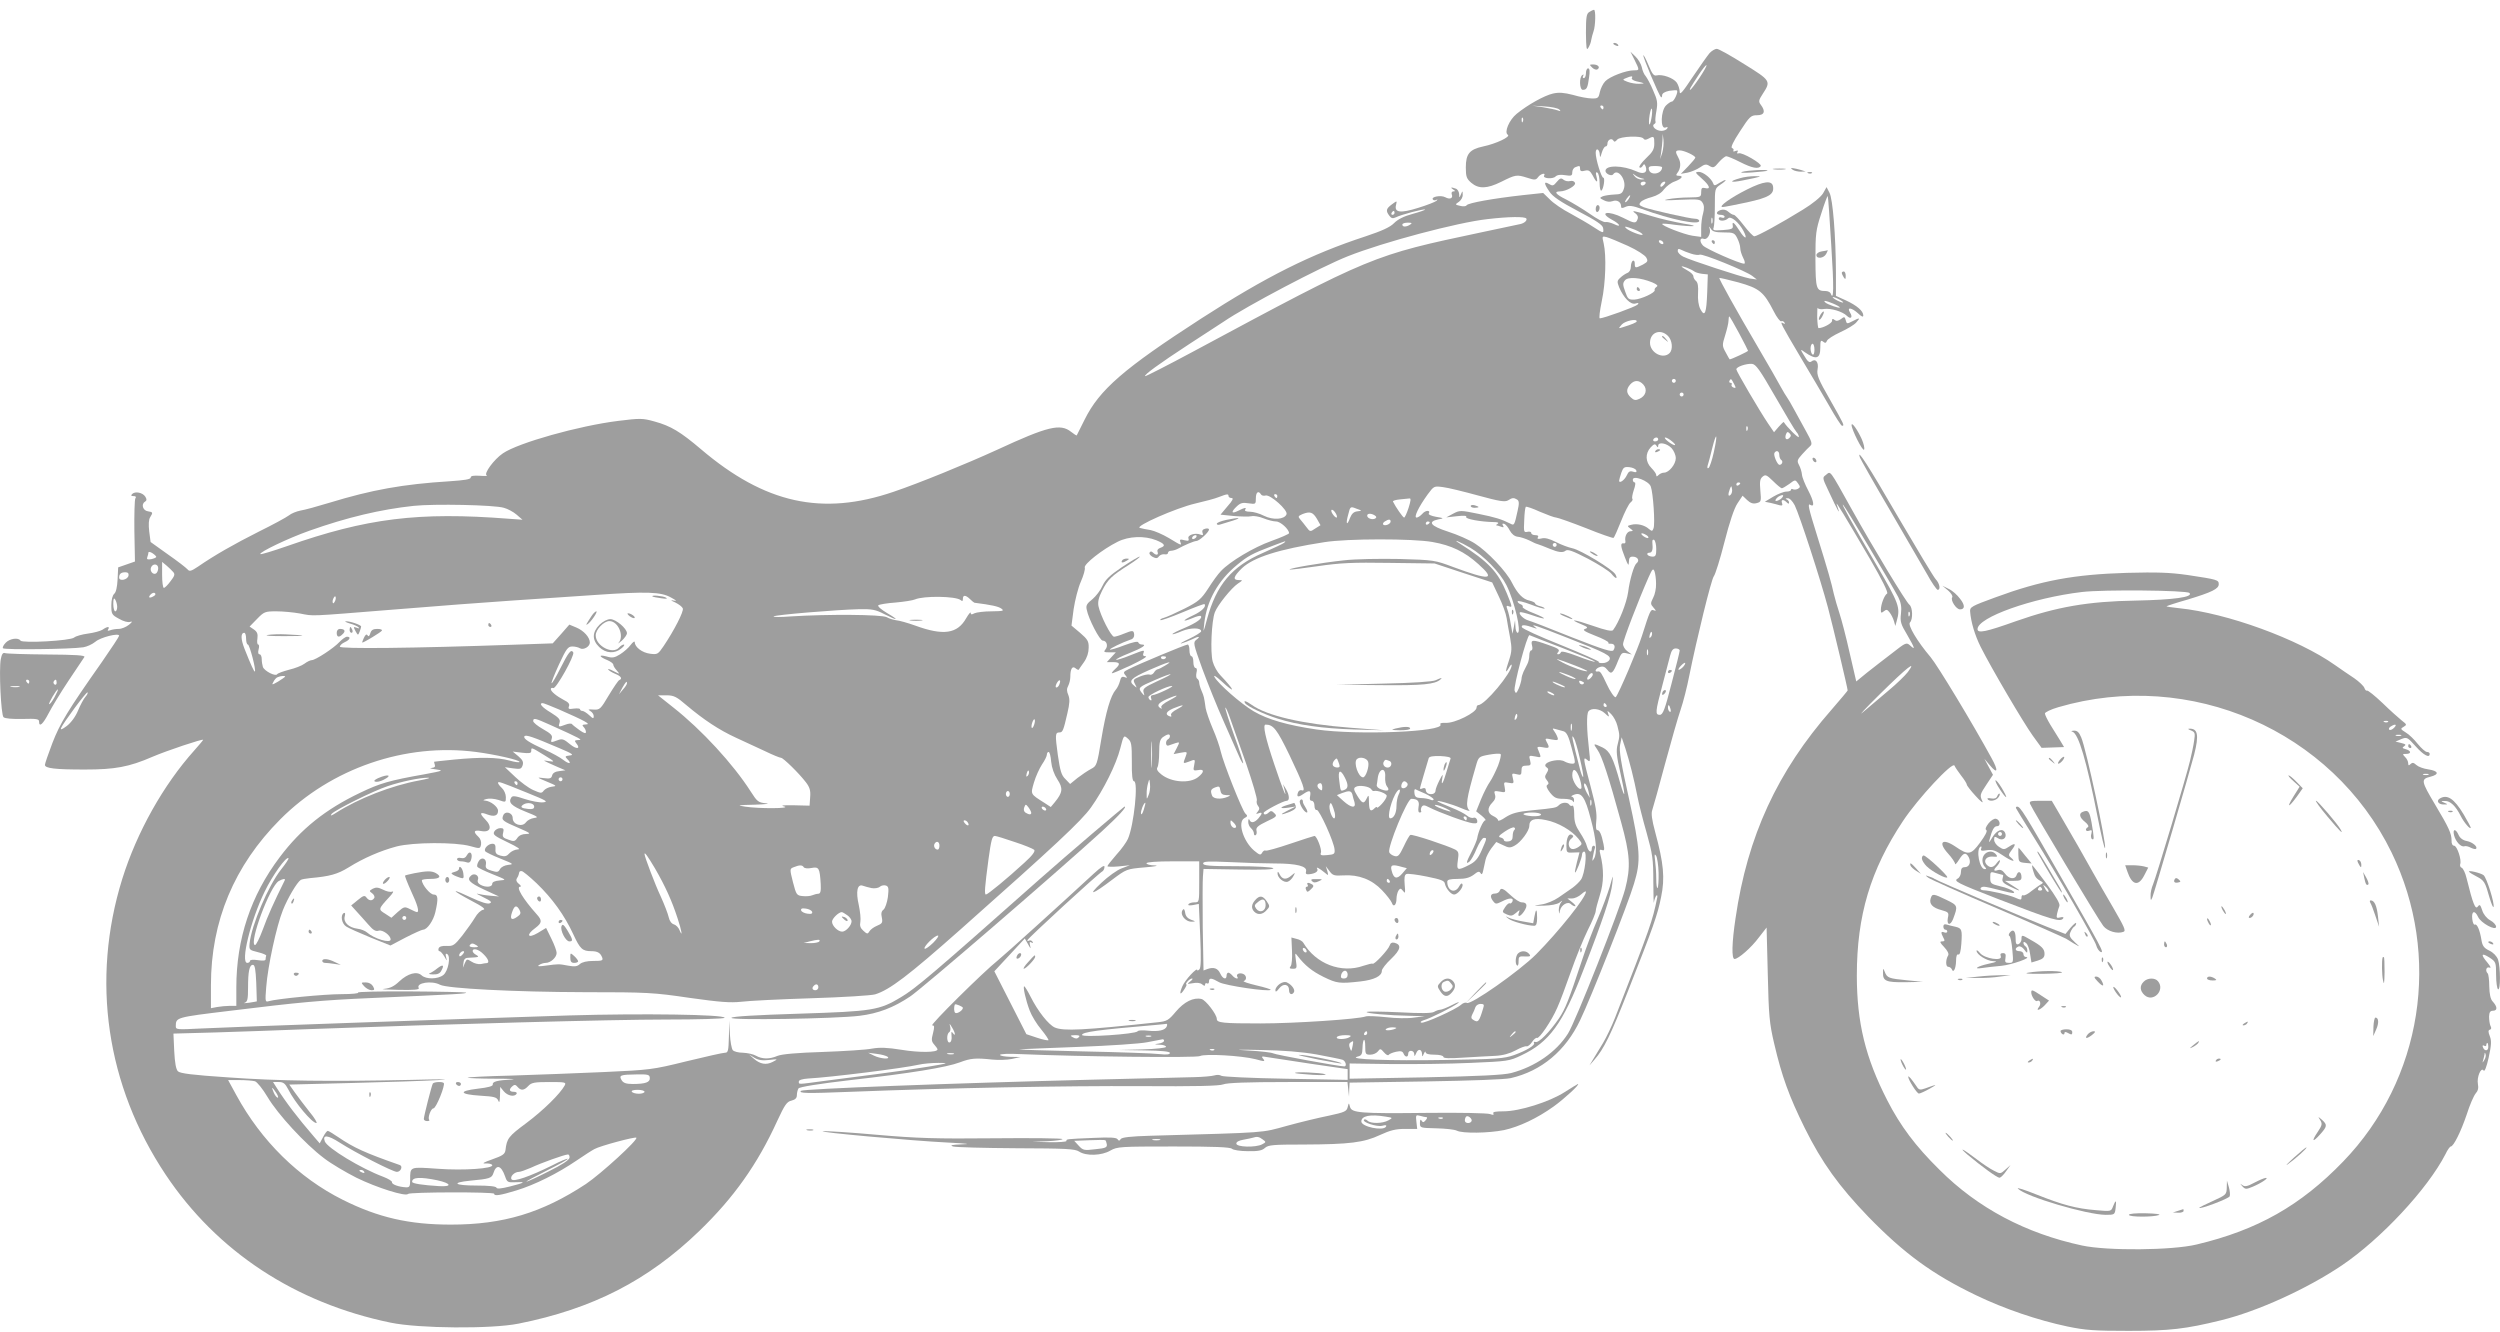 <?xml version="1.0" standalone="no"?>
<!DOCTYPE svg PUBLIC "-//W3C//DTD SVG 20010904//EN"
 "http://www.w3.org/TR/2001/REC-SVG-20010904/DTD/svg10.dtd">
<svg version="1.0" xmlns="http://www.w3.org/2000/svg"
 width="1280pt" height="682pt" viewBox="0 0 1280 682"
 preserveAspectRatio="xMidYMid meet">
<g transform="translate(0,682) scale(0.1,-0.1)"
fill="#9e9e9e" stroke="none">
<path d="M8138 6759 c-15 -8 -18 -25 -18 -107 1 -79 3 -93 12 -77 7 11 14 29
15 40 2 11 7 31 12 45 10 27 12 110 2 110 -3 0 -14 -5 -23 -11z"/>
<path d="M8260 6596 c0 -2 7 -7 16 -10 8 -3 12 -2 9 4 -6 10 -25 14 -25 6z"/>
<path d="M8753 6548 c-11 -13 -50 -68 -87 -123 -51 -77 -66 -94 -66 -75 0 14
-7 35 -15 47 -17 24 -74 44 -103 37 -14 -4 -23 7 -41 51 -13 31 -25 54 -27 52
-5 -4 79 -204 90 -214 3 -4 6 1 6 9 0 10 13 18 36 23 20 3 38 4 40 2 8 -7 -15
-57 -26 -57 -5 0 -19 -9 -30 -20 -27 -27 -30 -123 -3 -113 11 4 14 3 9 -5 -4
-7 -18 -12 -30 -12 -28 0 -53 25 -36 35 6 3 8 10 6 13 -2 4 0 29 5 55 7 41 5
55 -17 104 -13 32 -31 64 -38 73 -8 8 -17 29 -20 46 -4 17 -19 42 -33 55 l-25
24 21 -42 c26 -53 26 -53 -3 -53 -41 0 -124 -32 -147 -56 -12 -12 -24 -38 -28
-56 -6 -30 -10 -33 -42 -32 -18 0 -62 8 -95 18 -47 12 -72 14 -103 7 -44 -10
-130 -58 -186 -104 -38 -31 -65 -95 -45 -107 16 -10 -60 -46 -127 -60 -69 -15
-88 -38 -88 -107 0 -48 4 -58 28 -79 38 -32 80 -31 153 5 74 37 79 38 133 21
39 -13 45 -12 56 3 12 17 41 25 31 8 -9 -15 44 -19 58 -5 9 9 26 11 50 7 31
-5 36 -3 36 15 0 11 7 23 16 26 22 9 24 8 24 -9 0 -11 7 -14 24 -9 20 5 27 0
41 -25 19 -38 28 -40 19 -5 -5 19 -4 25 5 20 6 -4 11 -27 11 -52 0 -25 4 -43
9 -40 11 7 20 66 10 66 -10 0 -39 95 -39 127 0 30 20 20 21 -10 1 -16 3 -14
10 11 5 17 14 32 19 32 6 0 10 6 10 14 0 20 21 31 30 17 5 -9 10 -8 20 4 14
17 125 22 135 5 4 -7 12 -7 25 0 28 15 30 13 30 -25 0 -29 -8 -43 -42 -75 -23
-22 -38 -43 -34 -47 4 -4 11 -1 16 7 7 12 10 12 16 -3 11 -31 -11 -42 -48 -24
-69 31 -158 33 -158 2 0 -15 31 -29 39 -18 24 35 71 -29 55 -74 -8 -24 -15
-28 -49 -29 -22 -1 -48 -5 -59 -9 -17 -8 -17 -9 5 -20 14 -8 31 -10 45 -5 23
9 44 -4 44 -27 0 -10 6 -10 23 -2 18 8 36 6 83 -11 151 -55 294 -84 294 -61 0
6 -9 11 -21 11 -26 0 -225 45 -263 59 -24 10 -26 14 -16 26 7 9 33 20 57 26
28 8 50 21 63 40 12 15 36 34 55 40 37 14 47 29 19 29 -12 0 -14 4 -7 13 18
22 21 53 7 78 -18 33 -17 39 6 39 23 0 80 -27 80 -37 0 -4 -17 -24 -37 -45
l-37 -38 34 6 c19 4 48 16 64 27 24 17 32 18 49 7 19 -11 24 -9 47 19 15 17
32 31 39 31 6 0 38 -13 71 -30 61 -31 94 -37 105 -20 7 12 -96 72 -113 65 -8
-3 -10 0 -6 7 5 8 2 9 -10 5 -9 -4 -15 -3 -11 2 3 5 0 11 -7 13 -8 3 6 33 41
86 49 76 56 82 87 82 38 0 45 20 19 54 -12 16 -11 23 10 55 43 66 42 68 -95
153 -68 43 -131 78 -140 78 -9 0 -26 -10 -37 -22z m-52 -127 c-23 -34 -44 -61
-47 -61 -6 0 -1 9 44 78 19 29 37 51 39 48 3 -2 -14 -32 -36 -65z m-346 -1
c-3 -5 7 -12 22 -16 46 -10 49 -12 16 -13 -17 -1 -44 4 -60 10 -26 10 -27 12
-8 19 28 12 37 12 30 0z m-371 -161 c8 -9 7 -10 -9 -4 -11 4 -45 11 -75 16
l-55 8 64 -4 c35 -2 68 -9 75 -16z m226 11 c0 -5 -2 -10 -4 -10 -3 0 -8 5 -11
10 -3 6 -1 10 4 10 6 0 11 -4 11 -10z m245 -57 c-9 -50 -17 -34 -9 18 4 24 9
38 12 31 2 -7 1 -29 -3 -49z m-658 -15 c-3 -8 -6 -5 -6 6 -1 11 2 17 5 13 3
-3 4 -12 1 -19z m714 -159 l-11 -34 5 34 c3 18 6 48 7 65 l1 31 4 -31 c2 -18
-1 -47 -6 -65z m-1 -76 c-1 -35 -62 -44 -68 -10 -3 14 4 17 32 17 20 0 36 -3
36 -7z m-105 -56 c19 -4 19 -5 -1 -6 -12 0 -28 7 -35 17 -12 15 -12 16 1 6 8
-7 24 -14 35 -17z m20 -27 c-3 -5 -10 -10 -16 -10 -5 0 -9 5 -9 10 0 6 7 10
16 10 8 0 12 -4 9 -10z m95 -5 c-7 -9 -15 -13 -17 -11 -7 7 7 26 19 26 6 0 6
-6 -2 -15z m-182 -75 c-7 -10 -14 -17 -17 -15 -4 4 18 35 25 35 2 0 -1 -9 -8
-20z"/>
<path d="M8152 6474 c9 -9 21 -13 27 -9 16 10 3 25 -22 25 -20 0 -20 -1 -5
-16z"/>
<path d="M8120 6445 c0 -14 -5 -25 -11 -25 -5 0 -7 5 -3 12 4 7 3 8 -4 4 -18
-11 -15 -76 2 -76 20 0 25 10 32 64 5 31 3 46 -5 46 -6 0 -11 -11 -11 -25z"/>
<path d="M9083 5953 c15 -2 39 -2 55 0 15 2 2 4 -28 4 -30 0 -43 -2 -27 -4z"/>
<path d="M9180 5950 c8 -5 26 -9 40 -9 l25 1 -25 8 c-14 4 -32 8 -40 9 -13 1
-13 0 0 -9z"/>
<path d="M8920 5940 c-15 -5 6 -6 50 -3 41 3 77 7 79 9 8 8 -105 2 -129 -6z"/>
<path d="M8713 5906 c41 -36 48 -57 17 -49 -16 4 -20 0 -20 -21 0 -25 -2 -26
-62 -27 -35 0 -83 -4 -108 -9 -32 -6 -14 -7 60 -3 97 4 106 3 117 -15 9 -14 9
-30 3 -54 -6 -18 -10 -53 -10 -77 l0 -44 -44 6 c-42 6 -164 53 -155 61 2 2 31
0 64 -5 99 -12 136 -8 46 6 -46 8 -121 25 -166 39 -94 29 -106 31 -81 13 11
-8 15 -19 10 -30 -8 -22 -16 -22 -74 8 -77 39 -129 29 -55 -11 41 -22 48 -41
8 -21 -16 7 -35 12 -43 10 -9 -2 -45 17 -80 42 -36 25 -91 58 -122 74 -53 26
-64 41 -31 41 31 0 83 29 77 43 -3 9 -13 13 -25 10 -10 -3 -26 0 -34 7 -12 10
-18 8 -34 -11 -17 -21 -22 -22 -40 -11 -27 16 -27 3 2 -39 16 -25 56 -52 147
-100 95 -50 126 -71 128 -87 4 -28 2 -28 -50 6 -24 16 -76 46 -116 68 -41 21
-89 54 -107 73 l-34 33 -103 -11 c-153 -17 -281 -40 -289 -52 -3 -6 -18 -7
-33 -3 -27 6 -27 7 -6 21 11 8 20 24 19 36 0 21 -1 21 -9 2 -8 -19 -9 -19 -9
1 -1 12 -8 25 -17 28 -24 9 -31 7 -14 -4 12 -7 12 -10 1 -10 -7 0 -11 -6 -8
-15 8 -20 -9 -28 -33 -15 -22 12 -73 3 -64 -11 3 -5 11 -6 17 -3 8 5 9 4 2 -4
-5 -5 -47 -22 -93 -36 -92 -29 -125 -25 -114 16 5 21 5 21 -21 2 -30 -22 -33
-33 -14 -58 10 -14 18 -16 33 -9 27 14 145 45 150 40 2 -2 -26 -12 -63 -22
-45 -12 -76 -28 -95 -47 -20 -21 -62 -40 -146 -68 -281 -92 -507 -205 -842
-421 -396 -256 -521 -364 -597 -518 -21 -42 -39 -78 -40 -80 -1 -2 -14 6 -29
18 -55 44 -120 28 -379 -92 -162 -74 -400 -171 -530 -215 -366 -125 -659 -60
-986 218 -105 89 -154 119 -238 142 -61 17 -73 17 -186 3 -201 -25 -511 -112
-590 -166 -46 -31 -100 -105 -83 -113 7 -3 -8 -4 -34 -2 -34 2 -48 0 -48 -9 0
-9 -32 -14 -107 -19 -241 -15 -400 -44 -616 -110 -62 -19 -128 -37 -148 -40
-21 -4 -48 -15 -60 -25 -13 -10 -83 -48 -154 -83 -127 -64 -227 -121 -311
-179 -36 -24 -44 -26 -54 -14 -7 8 -52 43 -101 77 l-88 63 -7 54 c-4 35 -3 61
5 73 15 24 14 26 -11 30 -26 3 -37 36 -16 49 10 6 10 13 2 26 -13 21 -52 29
-67 14 -8 -8 -6 -11 7 -11 11 0 15 -4 9 -12 -4 -7 -6 -83 -5 -168 l3 -155 -43
-15 -43 -15 -3 -62 c-2 -38 -8 -66 -17 -73 -9 -8 -15 -31 -15 -59 0 -45 2 -49
39 -69 22 -13 47 -20 57 -16 14 4 12 0 -6 -15 -14 -11 -37 -21 -52 -21 -14 0
-34 -3 -44 -7 -12 -4 -15 -3 -10 5 10 16 -5 15 -29 -2 -11 -7 -45 -16 -75 -20
-30 -4 -62 -13 -70 -20 -19 -17 -266 -30 -275 -16 -11 17 -54 11 -75 -10 -12
-12 -18 -25 -15 -29 5 -9 351 -5 412 5 18 3 45 15 61 28 26 23 122 47 122 31
0 -4 -40 -65 -88 -134 -176 -250 -215 -315 -254 -416 -21 -55 -38 -105 -38
-111 0 -18 52 -24 204 -24 155 0 226 13 346 65 72 31 260 94 260 87 0 -2 -20
-26 -45 -54 -158 -176 -294 -418 -369 -658 -161 -518 -82 -1058 222 -1514 263
-394 663 -657 1152 -758 144 -30 516 -33 655 -5 380 76 663 221 926 475 175
169 297 340 399 564 38 82 49 98 73 103 19 5 27 13 27 28 0 12 4 27 8 34 5 8
104 24 267 43 308 35 491 65 560 91 55 21 81 23 165 14 30 -3 75 -2 100 3 l45
10 -52 1 c-29 1 -53 5 -53 10 0 5 46 7 103 4 304 -13 904 -20 921 -10 26 13
213 2 284 -16 46 -13 51 -12 40 1 -11 13 -9 15 17 10 17 -3 117 -18 223 -34
l192 -28 0 -27 0 -28 -317 6 c-176 3 -323 10 -330 15 -7 5 -22 6 -35 2 -13 -4
-59 -8 -103 -9 -44 -1 -280 -7 -525 -13 -722 -18 -1478 -47 -1489 -57 -13 -13
26 -14 255 -5 507 20 1100 31 1484 29 282 -2 403 1 423 9 19 8 124 12 332 12
l304 0 4 -37 4 -38 1 36 2 36 388 6 c234 4 407 10 437 17 157 36 281 140 355
296 55 113 246 597 276 699 36 118 33 169 -26 438 -41 182 -51 245 -45 274 l8
38 20 -60 c21 -67 42 -148 61 -245 7 -36 28 -119 47 -185 30 -108 34 -133 34
-250 0 -71 2 -119 3 -105 2 14 8 29 12 34 5 5 7 1 5 -10 -25 -122 -33 -145
-216 -615 -16 -41 -44 -100 -62 -130 -18 -29 -41 -67 -51 -84 l-18 -30 26 30
c47 53 83 126 171 350 130 329 152 392 170 483 20 96 13 171 -30 330 -18 67
-22 98 -15 116 5 14 34 119 65 235 31 115 67 241 80 278 13 38 33 116 44 173
38 188 113 495 126 510 7 8 32 87 54 174 26 102 50 174 67 199 l26 39 23 -22
c17 -16 31 -21 49 -16 23 6 24 9 19 64 -4 46 -2 60 11 71 15 13 21 10 54 -22
21 -21 41 -37 45 -37 4 0 21 10 38 22 30 23 31 23 45 3 12 -17 12 -20 -1 -28
-8 -4 -20 -5 -25 -2 -6 3 -10 2 -10 -3 0 -5 -11 -9 -24 -9 -13 0 -43 -12 -67
-26 l-43 -26 30 -6 c16 -4 37 -9 46 -12 13 -3 16 0 12 11 -7 19 7 21 24 4 8
-8 12 -9 12 -1 0 6 -6 14 -12 16 -8 3 -6 6 4 6 11 1 25 -14 37 -36 25 -51 132
-380 170 -523 26 -98 101 -414 101 -425 0 -2 -37 -46 -82 -98 -279 -318 -431
-649 -492 -1068 -19 -126 -21 -209 -5 -209 19 0 86 58 125 111 l39 50 6 -238
c5 -213 8 -251 33 -357 39 -167 76 -269 156 -431 89 -179 175 -298 325 -454
185 -190 330 -296 553 -403 143 -69 316 -128 469 -160 92 -19 138 -22 313 -22
210 0 292 10 471 54 188 46 439 160 619 281 201 136 439 391 531 570 10 22 23
39 27 39 14 0 52 76 82 165 15 48 36 95 45 106 12 13 16 28 12 48 -7 35 16 90
29 70 5 -8 15 17 26 66 14 65 15 86 6 109 -9 23 -9 31 0 34 8 2 9 10 3 20 -4
9 -7 31 -7 47 1 23 6 30 21 30 23 1 22 21 -3 48 -11 12 -16 38 -17 77 0 33 -4
62 -8 66 -14 14 -7 36 9 30 10 -4 6 5 -10 25 -36 42 -32 53 9 27 34 -22 35
-25 35 -90 0 -37 5 -70 10 -73 13 -8 13 113 0 152 -7 18 -24 36 -45 46 -27 13
-35 24 -40 54 -8 51 -23 85 -34 79 -5 -3 -11 10 -13 29 -5 41 13 47 30 10 14
-31 92 -73 92 -50 0 9 -13 24 -30 33 -18 10 -35 31 -41 51 -10 30 -13 32 -23
19 -12 -17 -25 15 -57 145 -6 27 -18 51 -25 54 -7 2 -10 11 -8 18 9 21 -16 95
-31 95 -8 0 -14 10 -13 27 0 35 -14 66 -84 183 -72 121 -74 131 -25 143 48 12
43 30 -11 38 -23 3 -50 13 -60 22 -14 13 -21 14 -30 5 -9 -9 -12 -8 -12 4 0 9
-7 24 -16 32 -14 15 -14 16 5 16 28 0 27 16 -1 24 -19 5 -20 8 -9 15 12 8 8
11 -15 17 l-29 7 30 13 c28 11 31 10 73 -37 41 -46 72 -62 72 -39 0 6 -6 10
-14 10 -8 0 -29 19 -47 41 -18 23 -46 50 -62 59 -27 17 -28 19 -10 29 17 10
16 12 -10 32 -15 12 -60 52 -99 90 -39 37 -75 66 -79 63 -4 -2 -10 4 -13 13
-3 10 -27 33 -53 51 -27 17 -70 48 -98 67 -188 133 -552 266 -798 291 -37 4
-66 8 -64 10 2 2 50 18 107 34 125 38 160 55 160 79 0 22 -7 24 -160 47 -91
13 -157 15 -310 11 -271 -8 -439 -39 -675 -126 -120 -44 -130 -49 -128 -72 4
-53 24 -121 54 -181 54 -108 220 -390 267 -455 l45 -62 58 2 57 2 -21 35 c-12
19 -34 55 -49 79 -15 25 -28 51 -28 58 0 6 30 21 68 32 675 198 1403 -119
1707 -744 257 -529 158 -1162 -248 -1582 -217 -225 -439 -351 -751 -425 -125
-30 -456 -33 -586 -5 -288 62 -533 191 -730 388 -123 121 -201 226 -267 355
-112 218 -156 399 -156 639 0 308 70 541 236 791 76 115 256 308 264 284 3 -8
19 -31 34 -51 16 -20 29 -41 29 -46 0 -5 20 -31 45 -58 25 -28 41 -40 35 -28
-14 31 -14 34 22 88 l32 48 -22 41 -22 41 28 -33 c40 -48 45 -29 9 36 -96 176
-276 474 -312 517 -68 80 -119 165 -106 178 16 16 14 78 -3 91 -17 13 -188
296 -291 481 -124 222 -110 203 -138 182 -16 -11 -16 -16 11 -72 58 -125 68
-141 46 -77 -7 21 40 -57 171 -281 62 -107 94 -171 87 -176 -14 -8 -32 -56
-32 -83 0 -17 2 -18 15 -8 13 11 18 10 30 -6 8 -10 18 -30 22 -44 l7 -25 7 25
c20 69 12 90 -102 285 -132 226 -186 324 -172 310 12 -11 252 -415 282 -472
14 -28 18 -51 14 -85 -5 -40 -1 -54 31 -107 41 -71 44 -82 16 -56 -19 17 -22
16 -92 -39 -40 -30 -98 -76 -129 -100 l-55 -45 -34 147 c-18 81 -42 172 -52
202 -10 30 -23 75 -29 100 -12 55 -28 113 -85 296 -46 147 -50 169 -35 159 23
-14 18 18 -10 72 -17 32 -32 69 -33 83 -1 14 -8 36 -15 49 -11 21 -10 26 16
55 15 17 34 36 42 43 11 10 7 23 -22 75 -19 35 -47 86 -62 113 -15 28 -31 55
-35 60 -5 6 -19 30 -33 55 -13 25 -64 113 -112 195 -119 203 -205 358 -202
362 2 1 46 -9 98 -23 107 -30 130 -49 180 -147 16 -32 34 -55 39 -52 5 3 12 0
16 -6 5 -8 3 -9 -6 -4 -21 13 -10 -7 87 -171 49 -82 116 -195 148 -251 32 -57
62 -103 66 -103 14 0 12 4 -61 133 -61 106 -69 128 -64 156 7 36 -10 58 -32
40 -8 -6 -16 -2 -26 13 -33 52 -33 54 -8 35 59 -41 80 -35 80 24 0 34 2 39 14
30 11 -9 15 -8 20 4 3 9 34 28 68 44 35 16 72 38 82 50 23 25 18 26 -20 6 -27
-14 -29 -14 -34 6 -5 18 -7 19 -25 5 -14 -10 -24 -11 -32 -4 -10 8 -13 6 -13
-5 0 -12 -46 -37 -69 -37 -3 0 -6 25 -7 57 0 31 1 52 3 46 2 -5 17 -8 32 -5
35 5 95 -13 117 -35 20 -20 32 -8 16 17 -18 29 8 26 42 -5 18 -17 26 -20 26
-10 0 23 -33 51 -89 77 l-51 23 0 120 c-1 188 -16 376 -33 408 l-15 29 -18
-32 c-12 -19 -53 -53 -104 -84 -110 -68 -234 -136 -248 -136 -6 0 -30 25 -53
55 -23 30 -46 55 -52 55 -6 0 -18 7 -28 16 -11 10 -25 13 -38 9 -27 -8 -27
-25 -1 -25 11 0 20 -4 20 -10 0 -5 -7 -7 -15 -4 -8 4 -15 1 -15 -5 0 -15 33
-14 48 1 14 14 55 -20 79 -65 23 -45 7 -43 -21 2 -28 44 -39 51 -34 24 2 -14
-7 -18 -51 -21 -47 -3 -53 -2 -47 13 3 9 6 58 6 108 0 91 0 92 29 112 17 11
28 21 26 23 -2 2 -16 -5 -31 -14 -23 -15 -28 -16 -32 -4 -9 26 -51 60 -74 60
-21 -1 -20 -3 15 -34z m663 -341 c14 -216 13 -292 -3 -247 -3 6 -14 12 -26 12
-48 0 -51 10 -52 162 0 132 2 150 30 235 16 51 31 91 33 89 2 -2 10 -115 18
-251z m-2236 165 c0 -5 -5 -10 -11 -10 -5 0 -7 5 -4 10 3 6 8 10 11 10 2 0 4
-4 4 -10z m675 -29 c5 -9 -9 -23 -30 -28 -5 -1 -95 -20 -198 -42 -562 -119
-560 -118 -1476 -610 -134 -72 -246 -129 -248 -127 -7 6 68 61 227 165 85 55
164 107 175 114 117 80 499 281 636 335 181 72 561 173 714 190 110 13 193 14
200 3z m952 -23 c-3 -7 -5 -2 -5 12 0 14 2 19 5 13 2 -7 2 -19 0 -25z m-1547
-8 c-20 -13 -40 -13 -40 0 0 6 12 10 28 10 21 0 24 -2 12 -10z m1150 -26 c22
-9 40 -20 40 -25 0 -9 -69 17 -84 32 -14 13 -2 11 44 -7z m455 -14 c50 0 56
-2 70 -30 8 -16 15 -38 15 -50 0 -12 7 -34 15 -50 9 -17 11 -30 5 -30 -24 0
-194 75 -211 93 -19 21 -16 42 5 34 17 -7 37 28 30 50 -5 17 -5 17 6 1 8 -14
25 -18 65 -18z m-490 -69 c46 -21 88 -48 94 -60 10 -18 7 -22 -18 -36 -38 -19
-41 -19 -41 6 0 11 -4 17 -10 14 -5 -3 -10 -17 -10 -31 0 -14 -7 -27 -17 -31
-10 -4 -27 -15 -37 -25 -17 -15 -17 -21 -6 -49 23 -54 59 -91 84 -83 16 5 18
3 10 -6 -11 -11 -174 -70 -193 -70 -5 0 0 39 10 88 20 93 24 233 10 295 -9 38
-9 39 15 33 14 -4 63 -24 109 -45z m180 19 c3 -5 2 -10 -4 -10 -5 0 -13 5 -16
10 -3 6 -2 10 4 10 5 0 13 -4 16 -10z m144 -59 c18 -6 38 -8 43 -5 12 8 240
-85 270 -109 l23 -18 -36 5 c-43 8 -303 93 -341 112 -16 8 -28 21 -28 29 0 11
4 13 18 6 9 -5 32 -14 51 -20z m16 -91 c5 -4 23 -10 40 -12 l29 -3 -3 -90 c-4
-109 -12 -131 -35 -88 -10 20 -14 49 -12 82 2 34 -1 54 -10 62 -8 6 -14 18
-14 25 0 7 -13 20 -30 29 -16 9 -30 18 -30 20 0 6 51 -14 65 -25z m-215 -56
c25 -11 31 -17 21 -23 -7 -5 -11 -12 -9 -16 5 -13 -69 -47 -104 -49 -30 -1
-34 3 -47 41 -13 35 -13 44 -1 58 16 19 79 14 140 -11z m960 -89 c14 -8 21
-14 15 -14 -5 0 -21 6 -35 14 -14 8 -20 14 -15 14 6 0 21 -6 35 -14z m-35 -19
c19 -8 35 -17 35 -20 0 -7 -63 15 -74 25 -14 13 0 11 39 -5z m-481 -152 c25
-47 46 -88 46 -90 0 -4 -86 -44 -94 -44 -1 0 -10 16 -20 35 -19 34 -19 38 -3
89 9 29 17 62 17 74 0 12 2 22 4 22 2 0 25 -39 50 -86z m-524 61 c0 -6 -25
-16 -70 -30 -25 -8 -25 -8 -6 14 17 18 76 31 76 16z m160 -75 c22 -22 27 -69
8 -88 -33 -33 -100 2 -100 53 0 53 53 74 92 35z m750 -71 c0 -17 -4 -28 -10
-24 -5 3 -10 17 -10 31 0 13 5 24 10 24 6 0 10 -14 10 -31z m-200 -241 c53
-92 101 -173 108 -180 7 -7 12 -18 12 -25 0 -10 -61 50 -77 76 -1 2 -13 -9
-26 -24 l-24 -28 -30 44 c-44 65 -163 268 -163 278 0 13 50 30 80 28 20 -2 39
-28 120 -169z m-510 82 c0 -5 -4 -10 -10 -10 -5 0 -10 5 -10 10 0 6 5 10 10
10 6 0 10 -4 10 -10z m299 -17 c10 -19 9 -22 -4 -17 -8 3 -12 10 -9 15 3 5 0
9 -6 9 -6 0 -8 5 -5 11 8 12 8 12 24 -18z m-465 -2 c22 -25 13 -58 -20 -73
-19 -9 -28 -8 -44 7 -24 22 -25 42 -3 67 21 23 45 23 67 -1z m206 -51 c0 -5
-4 -10 -10 -10 -5 0 -10 5 -10 10 0 6 5 10 10 10 6 0 10 -4 10 -10z m327 -182
c-3 -8 -6 -5 -6 6 -1 11 2 17 5 13 3 -3 4 -12 1 -19z m215 -40 c-15 -15 -26
-4 -18 18 5 13 9 15 18 6 9 -9 9 -15 0 -24z m-387 -72 c-9 -42 -22 -79 -27
-82 -6 -4 -8 1 -5 12 4 11 14 50 23 87 23 92 30 78 9 -17z m-285 64 c0 -5 -7
-10 -16 -10 -8 0 -12 5 -9 10 3 6 10 10 16 10 5 0 9 -4 9 -10z m71 -10 c31
-25 12 -26 -21 0 -14 11 -20 20 -14 20 7 0 22 -9 35 -20z m-71 -22 c0 21 44
13 68 -12 12 -13 22 -36 22 -52 0 -31 -35 -74 -60 -74 -9 0 -21 -5 -28 -12 -9
-9 -12 -9 -12 0 0 6 -11 22 -25 36 -31 31 -32 74 -4 105 17 18 23 20 30 9 6
-10 9 -10 9 0z m620 -47 c0 -11 5 -23 10 -26 11 -7 4 -25 -9 -25 -11 0 -32 50
-26 61 10 16 25 10 25 -10z m-732 -80 c3 -9 -2 -11 -17 -6 -16 5 -23 1 -32
-19 -11 -24 -39 -44 -39 -27 0 4 5 22 11 40 10 28 15 32 42 29 17 -2 32 -9 35
-17z m74 -82 c12 -32 23 -192 14 -214 -6 -16 -8 -16 -24 -3 -22 20 -61 29 -90
21 -21 -5 -22 -6 -5 -19 16 -12 16 -13 1 -14 -17 0 -31 -27 -26 -51 2 -8 -3
-13 -9 -11 -18 3 -16 -15 7 -73 16 -41 19 -45 20 -22 0 20 5 27 19 27 26 0 38
-20 20 -34 -13 -10 -35 -84 -43 -148 -8 -56 -47 -154 -77 -194 -6 -8 -38 -1
-104 22 -95 33 -129 37 -57 7 32 -13 34 -17 18 -23 -16 -5 -4 -13 52 -35 39
-15 69 -31 67 -35 -3 -4 3 -7 12 -6 19 1 26 -14 14 -33 -7 -11 -47 1 -213 66
-111 45 -213 84 -225 87 -23 7 -49 33 -41 41 3 3 31 -4 63 -15 77 -27 81 -19
6 11 -33 12 -57 27 -55 31 3 5 -2 11 -10 14 -9 3 -16 10 -16 15 0 5 30 -2 67
-16 36 -14 68 -23 71 -21 2 3 -7 8 -22 12 -14 3 -26 10 -26 14 0 5 -13 11 -29
15 -34 7 -61 35 -90 92 -28 57 -125 159 -189 200 -29 19 -91 46 -138 61 -90
29 -107 51 -49 63 29 5 29 6 -13 13 -23 4 -40 12 -37 16 12 19 -16 19 -32 0
-10 -11 -23 -20 -30 -20 -16 0 10 54 57 119 32 43 32 43 78 37 26 -3 107 -23
180 -43 109 -30 137 -34 153 -25 22 14 29 15 47 4 10 -7 11 -19 2 -58 -16 -73
-17 -76 -37 -65 -46 23 -75 32 -163 50 -92 19 -96 19 -130 1 l-35 -19 54 6
c36 4 52 3 48 -4 -6 -10 75 -25 141 -26 20 0 28 -3 20 -9 -7 -4 -10 -8 -6 -8
3 0 14 -3 24 -7 13 -5 15 -3 9 7 -5 8 -3 11 6 8 8 -2 21 -18 29 -34 10 -18 24
-30 40 -32 14 -1 41 -10 60 -19 19 -10 37 -18 40 -18 7 -2 42 -15 65 -25 43
-18 67 -21 80 -10 11 9 35 1 116 -41 55 -29 109 -64 119 -76 22 -28 35 -30 21
-4 -14 26 -179 126 -221 134 -19 4 -57 18 -84 32 -33 17 -57 23 -74 18 -17 -4
-23 -2 -18 6 5 7 0 11 -13 11 -12 0 -21 5 -21 11 0 6 -9 9 -20 6 -18 -4 -19 0
-16 59 1 35 5 66 8 69 3 3 35 -8 72 -25 38 -16 75 -30 84 -30 10 -1 78 -25
152 -54 74 -30 138 -52 141 -50 4 2 21 41 39 86 18 46 40 89 48 95 9 7 13 15
10 19 -4 3 0 23 7 45 8 22 10 39 5 39 -6 0 -10 6 -10 14 0 25 82 -6 92 -35z
m458 17 c0 -3 -4 -8 -10 -11 -5 -3 -10 -1 -10 4 0 6 5 11 10 11 6 0 10 -2 10
-4z m-49 -59 c-13 -13 -15 1 -4 30 7 17 8 17 11 -1 2 -10 -1 -23 -7 -29z
m-2405 2 c3 -6 14 -9 24 -6 24 6 115 -75 107 -96 -10 -27 -69 -31 -115 -8 -23
12 -55 21 -72 21 -18 0 -29 4 -25 10 9 14 -1 12 -35 -5 -36 -18 -39 -7 -7 23
18 17 30 20 60 15 36 -5 37 -5 37 26 0 31 13 41 26 20z m-166 -9 c0 -5 7 -10
16 -10 11 0 5 -13 -21 -42 l-36 -43 68 -7 c37 -3 78 -4 91 -1 12 3 40 -2 62
-11 22 -9 51 -16 64 -16 22 0 66 -40 66 -60 0 -4 -41 -22 -91 -40 -90 -32
-212 -105 -258 -154 -14 -14 -43 -54 -65 -89 -36 -55 -50 -67 -121 -103 -44
-22 -91 -43 -105 -47 -13 -3 -22 -9 -19 -12 3 -3 54 15 114 40 59 25 110 44
112 42 11 -12 -14 -37 -57 -57 -58 -27 -61 -38 -5 -15 20 9 40 14 43 11 11
-11 -20 -34 -83 -61 -36 -15 -64 -29 -62 -32 2 -2 24 5 49 16 44 18 98 18 98
-1 0 -5 -28 -23 -62 -39 -35 -16 -52 -27 -38 -23 14 4 37 13 52 20 35 18 48
17 24 -1 -18 -14 -17 -19 29 -147 27 -73 77 -198 113 -278 35 -80 71 -160 79
-179 8 -18 16 -31 18 -29 2 2 -18 66 -46 142 -27 76 -48 141 -45 143 2 2 13
-22 24 -54 11 -32 48 -136 82 -232 33 -96 58 -181 55 -189 -3 -8 0 -21 6 -28
9 -11 8 -18 -1 -29 -11 -13 -10 -14 4 -9 21 8 20 -1 -1 -26 -20 -23 -39 -26
-46 -7 -3 6 -6 2 -6 -9 -1 -12 6 -27 14 -34 8 -7 15 -19 15 -27 0 -8 4 -12 9
-9 5 3 7 14 4 24 -3 15 8 25 52 46 52 24 55 28 40 42 -12 13 -19 14 -28 5 -13
-13 -27 -15 -27 -3 0 9 101 62 118 62 16 0 14 30 -4 60 l-15 25 7 -25 c17 -65
-9 -1 -51 125 -47 139 -61 205 -45 205 40 0 58 -24 122 -156 72 -151 85 -189
63 -180 -7 2 -16 -2 -19 -11 -9 -24 0 -27 26 -9 32 22 41 20 36 -9 -4 -17 -1
-25 8 -25 8 0 14 -11 14 -25 0 -14 5 -24 12 -22 13 2 89 -165 91 -203 2 -22
-2 -25 -37 -28 -32 -3 -38 -1 -33 12 6 16 -21 86 -33 86 -3 0 -59 -18 -124
-40 -65 -22 -122 -38 -126 -35 -5 3 -13 -2 -18 -11 -8 -14 -13 -12 -41 11 -56
48 -86 146 -50 166 17 9 18 12 5 24 -17 18 -112 257 -126 318 -5 24 -23 76
-41 117 -17 40 -33 87 -36 104 -8 57 -9 61 -21 89 -7 16 -12 34 -12 42 0 8 -5
17 -10 20 -6 3 -7 17 -4 31 4 14 2 24 -5 24 -6 0 -11 14 -11 30 0 17 -4 30
-10 30 -5 0 -10 14 -10 30 0 17 -4 30 -9 30 -11 0 -261 -104 -304 -127 -25
-12 -27 -16 -15 -30 11 -14 11 -16 -4 -10 -14 5 -19 0 -24 -21 -4 -15 -13 -34
-21 -43 -27 -31 -51 -114 -74 -252 -22 -135 -24 -139 -53 -154 -17 -9 -48 -30
-69 -46 l-38 -31 -24 25 c-21 20 -27 42 -39 124 -14 104 -14 115 9 115 16 0
20 11 40 98 12 51 13 72 5 93 -9 20 -9 33 -1 47 6 12 11 32 11 46 0 41 10 58
26 45 8 -7 16 -10 17 -8 1 2 13 20 27 39 16 23 24 49 24 74 1 33 -6 43 -44 76
l-44 37 11 84 c7 46 23 110 37 141 14 32 23 64 20 72 -6 17 90 93 168 132 57
29 138 32 198 8 44 -18 50 -29 21 -39 -12 -4 -18 -12 -14 -21 6 -17 -8 -19
-24 -3 -7 7 -13 7 -17 0 -4 -5 3 -15 15 -22 18 -9 25 -9 33 3 6 7 19 12 29 10
9 -2 17 1 17 7 0 6 7 11 15 11 8 0 23 4 33 9 38 21 86 41 97 41 15 0 65 45 65
59 0 5 -9 7 -19 4 -13 -3 -18 -10 -14 -21 5 -12 2 -14 -11 -9 -27 11 -68 -3
-61 -20 4 -12 0 -14 -21 -9 -21 6 -25 4 -21 -8 8 -21 8 -21 -58 19 -32 19 -74
37 -94 41 -20 3 -44 8 -55 11 -28 8 185 102 284 125 47 11 101 25 120 33 44
17 50 17 50 5z m250 0 c0 -5 -2 -10 -4 -10 -3 0 -8 5 -11 10 -3 6 -1 10 4 10
6 0 11 -4 11 -10z m2576 -16 c-11 -7 -22 -11 -25 -8 -3 3 3 12 13 20 11 7 22
11 25 8 3 -3 -3 -12 -13 -20z m-1904 -44 c-9 -27 -19 -50 -23 -50 -6 0 -44 55
-57 82 -2 4 14 9 35 11 21 2 43 4 50 5 8 1 6 -13 -5 -48z m-4632 0 c19 -5 49
-21 65 -35 l30 -26 -70 5 c-463 36 -727 3 -1135 -140 -72 -25 -134 -44 -137
-41 -8 9 144 82 252 120 192 68 364 109 533 127 105 11 413 5 462 -10z m4370
-18 c-19 -2 -29 -12 -38 -34 -16 -44 -23 -31 -9 18 10 41 11 42 41 30 31 -11
31 -11 6 -14z m-110 -12 c6 -11 7 -20 3 -20 -5 0 -14 9 -21 20 -7 11 -8 20 -2
20 5 0 14 -9 20 -20z m-97 -27 l18 -32 -27 -17 c-26 -18 -27 -17 -45 7 -10 13
-24 31 -32 40 -12 14 -11 17 12 27 39 15 53 10 74 -25z m296 18 c9 -6 10 -10
2 -16 -15 -8 -41 1 -41 15 0 12 20 13 39 1z m81 -31 c0 -13 -28 -25 -38 -16
-3 4 0 11 8 16 20 13 30 12 30 0z m200 -4 c0 -3 -4 -8 -10 -11 -5 -3 -10 -1
-10 4 0 6 5 11 10 11 6 0 10 -2 10 -4z m1110 -66 c8 -5 12 -11 9 -14 -3 -3
-14 1 -25 9 -21 16 -8 20 16 5z m-2305 -10 c-3 -5 -11 -10 -16 -10 -6 0 -7 5
-4 10 3 6 11 10 16 10 6 0 7 -4 4 -10z m1209 -25 c97 -17 165 -50 235 -113 92
-82 60 -85 -129 -15 -93 35 -99 36 -275 41 -102 2 -225 0 -285 -7 -113 -12
-283 -41 -277 -47 2 -2 66 6 143 17 116 17 178 20 369 17 l230 -3 148 -49 147
-48 34 -72 c19 -39 37 -89 40 -111 4 -22 11 -68 18 -101 9 -52 9 -69 -5 -112
-21 -62 -21 -75 -2 -42 8 14 14 21 15 15 1 -39 -138 -205 -171 -205 -5 0 -9
-6 -9 -13 0 -25 -112 -81 -158 -78 -21 1 -31 -2 -27 -8 23 -38 -424 -56 -634
-26 -150 22 -250 51 -322 93 -66 39 -182 141 -201 176 -6 12 9 3 35 -21 76
-70 72 -51 -5 30 -15 15 -33 47 -39 70 -13 48 -6 207 11 252 14 37 85 125 118
147 26 17 26 18 5 18 -33 0 -28 18 16 61 60 56 189 97 421 133 117 19 453 19
554 1z m1146 -36 c0 -32 -3 -39 -19 -39 -11 0 -23 5 -26 10 -3 6 1 10 9 10 16
0 20 16 16 54 -1 11 3 15 9 12 6 -4 11 -25 11 -47z m-1905 32 c-6 -5 -55 -28
-109 -52 -159 -69 -238 -163 -286 -339 -20 -74 -20 -74 -14 -20 13 115 71 218
168 298 53 44 78 58 176 95 77 29 77 30 65 18z m952 -25 c71 -42 152 -125 186
-192 41 -81 79 -244 57 -244 -5 0 -11 15 -11 33 l-2 32 -6 -35 -7 -35 -9 50
c-4 28 -12 61 -17 74 -7 19 -5 22 7 17 19 -7 19 -6 -10 66 -45 110 -94 162
-241 255 -44 27 0 10 53 -21z m443 14 c0 -5 -4 -10 -10 -10 -5 0 -10 5 -10 10
0 6 5 10 10 10 6 0 10 -4 10 -10z m-7170 -61 c0 -4 -12 -9 -26 -12 -19 -3 -24
-1 -20 10 3 8 6 19 6 24 0 5 9 4 20 -3 11 -7 20 -16 20 -19z m87 -78 c10 -11
7 -20 -14 -47 -14 -19 -29 -34 -34 -34 -5 0 -9 30 -9 67 l0 66 23 -19 c12 -10
27 -25 34 -33z m-77 20 c0 -11 -5 -23 -11 -27 -15 -9 -33 12 -26 30 9 23 37
20 37 -3z m7669 -79 c1 -24 -6 -57 -15 -73 -14 -28 -14 -32 2 -50 14 -16 15
-19 2 -14 -17 7 -20 -1 -61 -130 -20 -65 -119 -297 -134 -314 -5 -7 -30 29
-48 69 -25 54 -32 65 -44 62 -21 -4 -11 17 11 23 15 5 26 1 38 -15 20 -26 29
-18 55 48 16 39 20 43 44 37 l26 -6 -22 16 c-13 9 -23 26 -23 37 0 20 78 223
131 343 19 42 23 47 30 30 4 -11 8 -39 8 -63z m-7821 41 c-4 -22 -48 -31 -48
-10 0 19 10 27 32 27 13 0 18 -6 16 -17z m10552 -89 c21 -21 -79 -35 -276 -39
-243 -4 -403 -32 -611 -105 -157 -56 -198 -64 -198 -41 0 60 281 160 535 190
108 13 536 9 550 -5z m-10421 -15 c-22 -14 -33 -10 -19 6 7 8 17 12 22 9 6 -4
5 -10 -3 -15z m2646 -8 c28 -15 33 -20 15 -16 -19 4 -17 1 8 -10 18 -9 35 -22
38 -30 6 -15 -45 -114 -99 -194 -28 -41 -31 -43 -69 -38 -40 5 -78 34 -78 59
0 7 -10 1 -21 -14 -11 -15 -35 -36 -54 -48 -29 -18 -40 -20 -70 -11 -42 11
-39 -1 5 -19 16 -7 30 -17 30 -23 0 -6 8 -19 18 -30 17 -20 17 -20 -17 -3 -18
10 -31 13 -27 8 3 -5 19 -15 36 -22 30 -12 38 -25 21 -32 -5 -1 -29 -37 -54
-78 -42 -71 -46 -75 -78 -73 -28 2 -31 1 -16 -8 9 -5 17 -17 17 -26 0 -14 -4
-13 -23 5 -13 12 -29 22 -35 22 -7 0 -12 4 -12 8 0 5 -14 6 -32 4 -26 -4 -30
-2 -25 12 5 11 -3 21 -26 32 -38 20 -67 44 -67 56 0 5 6 8 13 5 14 -5 111 168
102 183 -11 18 -24 1 -66 -82 -22 -44 -42 -78 -45 -76 -2 3 15 46 38 96 37 80
46 92 68 92 14 0 31 -4 39 -9 18 -11 51 8 51 29 0 27 -31 61 -69 77 l-36 15
-42 -48 -43 -48 -202 -7 c-512 -18 -888 -22 -888 -10 0 6 11 17 25 23 27 12
33 28 12 28 -8 0 -24 -12 -38 -26 -29 -32 -124 -94 -143 -94 -7 0 -24 -8 -37
-18 -13 -10 -49 -24 -79 -31 -30 -8 -58 -18 -61 -23 -8 -13 -65 16 -73 37 -3
9 -6 28 -6 41 0 13 -5 24 -11 24 -7 0 -9 10 -5 25 4 14 3 25 -2 25 -5 0 -7 14
-4 31 3 23 -1 34 -18 46 l-22 15 38 39 c36 37 41 39 99 39 33 0 87 -5 120 -11
75 -14 32 -16 480 20 209 17 481 38 605 46 124 8 317 21 430 29 262 18 333 16
385 -13z m-1719 -17 c-4 -9 -9 -15 -11 -12 -3 3 -3 13 1 22 4 9 9 15 11 12 3
-3 3 -13 -1 -22z m3202 4 c9 -8 12 -6 12 6 0 21 14 20 36 -1 10 -10 20 -18 23
-19 87 -11 123 -19 138 -30 16 -12 9 -13 -50 -14 -38 0 -77 -5 -88 -10 -14 -8
-19 -7 -19 2 0 7 -10 -5 -23 -27 -45 -80 -116 -91 -261 -38 -39 14 -82 26 -96
27 -14 2 -36 8 -50 16 -26 14 -300 16 -490 4 -52 -4 -92 -4 -89 0 7 8 319 34
439 37 64 1 83 -2 127 -25 71 -36 80 -33 15 5 -30 18 -50 35 -45 40 4 4 44 11
88 14 44 4 89 11 100 16 44 19 207 17 233 -3z m-4318 -35 c0 -13 -4 -23 -10
-23 -5 0 -10 17 -10 38 0 27 3 33 10 22 5 -8 10 -25 10 -37z m9177 -45 c-3 -8
-6 -5 -6 6 -1 11 2 17 5 13 3 -3 4 -12 1 -19z m-1922 -63 c16 -5 17 -5 5 4
-27 19 -4 12 166 -55 200 -78 226 -92 214 -113 -5 -9 -20 -16 -34 -16 -13 -1
-23 2 -20 6 2 4 -85 42 -193 86 -108 43 -199 84 -201 92 -5 14 17 13 63 -4z
m597 -47 c-8 -8 -9 -4 -5 13 4 13 8 18 11 10 2 -7 -1 -18 -6 -23z m-7192 -8
c0 -16 4 -30 9 -30 9 0 43 -131 36 -138 -3 -4 -19 30 -53 116 -20 51 -20 82
-1 82 5 0 9 -13 9 -30z m6743 -49 c92 -36 165 -66 163 -69 -3 -2 -42 10 -88
28 -52 20 -84 28 -86 21 -2 -6 -8 -11 -14 -11 -7 0 -7 4 1 13 8 11 -2 18 -52
35 -81 29 -91 28 -83 -3 4 -14 2 -25 -4 -25 -5 0 -10 -11 -10 -25 0 -14 -4
-34 -10 -45 -5 -11 -14 -29 -20 -40 -5 -11 -10 -28 -10 -37 -1 -10 -7 -31 -14
-48 -12 -26 -15 -28 -21 -12 -8 19 64 289 76 285 3 -2 81 -32 172 -67z m434
-33 c-3 -7 -5 -2 -5 12 0 14 2 19 5 13 2 -7 2 -19 0 -25z m163 21 c0 -6 -19
-83 -42 -170 -34 -133 -44 -159 -60 -159 -24 0 -23 15 13 150 16 63 35 132 40
153 7 27 15 37 29 37 11 0 20 -5 20 -11z m-2630 -33 c0 -11 -19 -15 -25 -6 -3
5 1 10 9 10 9 0 16 -2 16 -4z m2093 -43 c37 -14 66 -28 64 -29 -6 -6 -82 20
-127 44 -52 27 -33 22 63 -15z m-2098 -1 c-16 -10 -34 -19 -39 -19 -5 -1 -13
-8 -18 -17 -5 -8 -15 -13 -22 -10 -8 3 -30 -2 -50 -10 -34 -14 -36 -17 -25
-38 11 -21 11 -22 -4 -9 -31 25 -18 38 76 80 98 43 131 52 82 23z m2652 -7
c-23 -22 -33 -18 -12 5 10 11 20 18 23 16 2 -3 -3 -12 -11 -21z m1151 -26
c-13 -17 -57 -60 -98 -94 -41 -35 -100 -85 -130 -110 -30 -26 9 16 88 94 138
136 188 175 140 110z m-1738 -15 c23 -9 39 -18 37 -20 -2 -3 -24 4 -48 15 -54
24 -45 27 11 5z m119 -10 c-17 -21 -31 -17 -17 5 7 11 16 17 20 14 5 -2 4 -11
-3 -19z m-2222 -21 c-67 -31 -77 -39 -72 -57 6 -21 6 -21 -10 -2 -19 25 -16
28 70 65 97 42 107 37 12 -6z m-4467 23 c0 -2 -16 -13 -35 -25 -33 -19 -35
-19 -25 -2 5 11 15 22 22 24 16 7 38 8 38 3z m3964 -40 c-3 -9 -10 -16 -15
-16 -6 0 -5 9 1 21 13 24 24 20 14 -5z m2686 9 c0 -12 -19 -12 -23 0 -4 9 -1
12 9 8 7 -3 14 -7 14 -8z m-4900 -4 c0 -5 -9 -19 -21 -32 l-20 -24 17 33 c19
33 24 38 24 23z m4781 -6 c19 -8 27 -14 19 -14 -14 0 -72 28 -59 29 4 0 22 -7
40 -15z m-2026 -30 c-27 -13 -56 -24 -64 -24 -8 -1 -11 -7 -7 -17 3 -8 2 -12
-4 -9 -6 3 -10 11 -10 16 0 11 97 57 120 57 8 0 -7 -10 -35 -23z m-5527 -32
c-9 -10 -26 -41 -38 -70 -13 -32 -36 -63 -58 -80 -24 -18 -34 -22 -29 -10 10
25 130 187 135 182 3 -3 -2 -13 -10 -22z m7512 17 c8 -5 11 -10 5 -10 -5 0
-17 5 -25 10 -8 5 -10 10 -5 10 6 0 17 -5 25 -10z m-4435 -61 c88 -74 166
-126 253 -166 42 -19 109 -50 149 -69 39 -19 76 -34 82 -34 11 0 92 -79 127
-125 20 -26 25 -43 22 -77 l-3 -43 -80 2 c-57 1 -71 -1 -50 -6 40 -11 -130
-12 -200 -1 -45 7 -40 8 50 10 55 2 81 5 57 7 -39 4 -45 8 -78 60 -90 141
-252 317 -397 431 l-78 62 43 0 c38 0 52 -7 103 -51z m2472 25 c-29 -15 -45
-29 -41 -36 4 -7 3 -8 -4 -4 -22 13 -12 27 31 46 61 27 70 23 14 -6z m-3126
-46 c137 -60 167 -77 139 -77 -19 -1 -21 -4 -12 -13 7 -7 12 -18 12 -26 0 -9
-9 -7 -32 9 -18 13 -36 27 -39 31 -3 5 -18 4 -33 -2 -37 -14 -38 -13 -31 10 5
16 -4 26 -44 51 -47 28 -64 49 -42 49 4 0 42 -15 82 -32z m5364 22 c3 -5 1
-10 -4 -10 -6 0 -11 5 -11 10 0 6 2 10 4 10 3 0 8 -4 11 -10z m-2198 -21 c-22
-11 -35 -24 -31 -31 4 -6 1 -9 -6 -6 -27 9 -20 25 17 41 54 22 65 20 20 -4z
m2526 1 c3 -11 1 -18 -4 -14 -5 3 -9 12 -9 20 0 20 7 17 13 -6z m-336 -22 c22
-21 24 -21 17 -3 -6 19 -6 19 15 -1 12 -12 27 -39 32 -60 12 -48 13 -50 1 -97
-8 -29 -5 -60 14 -143 27 -118 27 -150 -1 -52 -36 130 -53 163 -90 181 -48 23
-50 22 -26 -12 23 -32 58 -140 121 -370 46 -166 50 -230 21 -342 -27 -104
-256 -684 -293 -741 -60 -95 -169 -170 -291 -202 -40 -10 -160 -16 -441 -22
l-386 -7 0 39 0 39 212 -3 c117 -1 301 1 408 6 189 8 198 9 260 39 142 67 211
161 316 434 101 259 143 386 149 445 5 49 5 49 -13 -16 -11 -36 -38 -110 -62
-165 -24 -55 -59 -147 -78 -205 -72 -217 -87 -254 -120 -304 -48 -70 -104
-127 -120 -121 -7 2 -11 1 -8 -4 8 -12 -36 -39 -102 -63 -51 -18 -89 -21 -353
-25 -286 -5 -503 3 -449 17 21 5 25 12 26 43 1 51 14 60 14 9 0 -39 2 -42 26
-42 15 0 32 8 39 17 11 15 14 15 31 -5 10 -12 21 -18 24 -13 3 5 20 12 38 16
24 5 33 3 38 -9 8 -20 24 -21 24 -1 0 21 30 19 31 -2 0 -14 3 -12 10 5 10 25
29 21 30 -6 0 -14 2 -13 9 3 5 11 9 14 9 8 1 -9 17 -13 46 -13 26 0 45 -5 45
-11 0 -8 31 -9 103 -4 56 3 129 8 162 9 40 2 75 12 105 28 25 14 50 23 56 21
6 -2 19 8 28 22 9 14 21 23 25 21 11 -7 75 87 104 154 14 30 45 114 70 185 25
72 64 167 86 212 23 45 41 89 41 98 0 9 10 45 21 81 21 65 22 133 2 213 -5 19
-3 23 9 19 12 -5 14 0 8 30 -10 50 -20 72 -32 72 -7 0 -8 18 -5 48 4 35 -3 78
-29 175 -39 147 -40 155 -17 136 15 -13 16 -9 9 51 -12 103 -14 184 -3 198 15
19 58 14 84 -10z m-455 -30 c-8 -8 -9 -4 -5 13 4 13 8 18 11 10 2 -7 -1 -18
-6 -23z m-4946 -29 c160 -72 170 -78 145 -78 -19 -1 -21 -3 -11 -16 25 -30 3
-34 -32 -5 -31 26 -40 29 -63 20 -35 -13 -37 -13 -30 9 5 15 -4 25 -45 48 -27
15 -50 34 -50 41 0 18 10 15 86 -19z m2479 1 c-4 -12 -9 -19 -12 -17 -3 3 -2
15 2 27 4 12 9 19 12 17 3 -3 2 -15 -2 -27z m6932 14 c-3 -3 -12 -4 -19 -1 -8
3 -5 6 6 6 11 1 17 -2 13 -5z m-4180 -41 c-3 -10 -5 -4 -5 12 0 17 2 24 5 18
2 -7 2 -21 0 -30z m4210 10 c-9 -9 -20 -13 -24 -9 -4 4 -1 11 7 16 25 16 35
11 17 -7z m-4252 -17 c16 -5 26 -24 42 -86 21 -78 21 -80 2 -80 -11 0 -27 5
-38 11 -11 7 -32 9 -54 5 -40 -7 -57 -24 -37 -36 9 -6 9 -12 -1 -28 -11 -17
-10 -23 1 -37 10 -12 11 -18 2 -24 -7 -4 -3 -17 14 -39 22 -27 32 -32 69 -32
25 0 45 -5 48 -12 3 -8 6 -6 6 5 1 9 -5 17 -11 18 -7 0 -2 5 11 10 38 15 57
-12 86 -125 28 -105 34 -173 16 -203 -9 -15 -10 -13 -5 12 3 17 7 36 10 43 2
6 -1 12 -6 12 -6 0 -10 -7 -10 -15 0 -25 -17 -17 -25 12 -3 15 -20 47 -36 71
-22 33 -29 54 -29 93 0 28 -4 48 -9 44 -5 -3 -12 -1 -16 5 -8 14 -38 13 -53
-2 -14 -14 -18 -15 -140 -27 -74 -7 -101 -15 -133 -35 -21 -15 -39 -22 -39
-16 0 6 -11 16 -25 22 -30 14 -32 41 -4 69 14 14 18 27 13 41 -6 19 -3 20 25
15 29 -6 30 -5 25 22 -6 27 -4 28 21 23 26 -5 27 -3 21 23 -7 26 -5 27 19 21
22 -6 25 -3 25 19 0 20 5 25 25 25 22 0 25 3 19 27 -7 25 -6 26 26 20 34 -7
33 -9 13 40 -4 10 3 11 26 7 34 -7 37 -3 20 27 -10 19 -8 20 25 13 32 -6 36
-4 30 12 -4 11 -12 25 -18 33 -9 11 -7 13 9 8 11 -3 29 -8 40 -11z m-5140 -87
c67 -28 75 -35 52 -37 -24 -3 -26 -5 -12 -19 25 -25 9 -27 -22 -3 -15 12 -57
35 -93 51 -82 38 -112 57 -105 69 6 10 42 -2 180 -61z m2930 -69 c-1 -69 3
-100 11 -100 23 0 0 -224 -31 -295 -7 -16 -33 -53 -59 -81 -25 -29 -46 -55
-46 -59 0 -3 26 -4 58 -1 l57 6 -42 -16 c-23 -8 -70 -42 -105 -75 -73 -69 -46
-61 58 18 71 53 72 54 165 62 52 4 75 9 52 10 -24 0 -43 6 -43 11 0 6 52 10
135 10 l135 0 0 -105 c0 -105 0 -105 -24 -105 -14 0 -28 -4 -31 -10 -4 -6 5
-7 23 -4 l30 6 7 -162 c5 -115 4 -165 -4 -173 -6 -6 -11 -8 -11 -4 0 17 -63
-51 -76 -82 -18 -42 -12 -50 10 -16 9 14 14 25 10 25 -4 0 -1 7 6 15 7 8 17
15 23 15 6 0 2 -7 -9 -15 -18 -14 -17 -14 13 -9 20 4 39 2 48 -6 11 -9 15 -9
15 -1 0 7 5 9 10 6 6 -3 10 1 10 9 0 21 12 20 52 -3 30 -17 253 -50 264 -39 2
3 -31 13 -74 23 -42 10 -71 20 -64 22 17 6 15 30 -4 37 -19 7 -37 -2 -29 -15
10 -15 -12 -10 -25 6 -7 8 -16 15 -21 15 -5 0 -9 -7 -9 -15 0 -23 -19 -18 -32
10 -12 27 -33 35 -65 24 l-21 -8 -4 222 c-1 122 -1 239 1 260 l3 38 184 -3
c118 -2 180 0 173 7 -5 5 -85 10 -184 10 -142 0 -175 3 -175 14 0 11 24 12
138 7 75 -4 180 -7 232 -7 108 0 164 -14 157 -40 -4 -13 1 -17 17 -15 30 3 48
15 40 28 -8 13 12 2 40 -21 18 -15 18 -15 12 9 l-8 25 19 -25 c16 -22 24 -25
71 -22 78 5 146 -21 198 -76 24 -25 46 -54 50 -64 8 -26 24 -12 24 20 0 15 5
34 10 42 9 13 12 13 24 -2 11 -15 12 -11 8 32 -3 36 -1 51 9 55 8 3 55 -3 104
-13 73 -15 91 -21 93 -37 5 -24 31 -55 47 -55 18 0 48 37 43 52 -3 8 -9 5 -17
-10 -21 -39 -61 -24 -61 24 0 10 14 14 54 14 39 0 60 6 81 21 22 18 29 19 35
9 6 -10 10 -7 14 13 3 15 9 39 12 55 3 15 17 41 30 59 l25 32 34 -16 c30 -15
38 -15 61 -2 30 16 74 75 74 100 0 33 26 43 86 30 61 -12 132 -53 166 -96 20
-25 20 -27 2 -40 -11 -8 -26 -14 -34 -12 -21 3 -25 39 -5 53 11 9 13 14 4 19
-16 11 -29 -14 -29 -56 0 -34 2 -36 34 -34 l33 1 -13 -50 c-7 -28 -12 -52 -10
-53 5 -5 36 75 36 92 0 8 5 15 11 15 17 0 3 -115 -16 -143 -8 -12 -28 -31 -43
-42 -16 -11 -48 -33 -72 -50 -23 -16 -63 -33 -89 -36 -45 -7 -44 -7 14 -6 36
1 68 7 80 16 15 12 17 12 8 1 -7 -8 -12 -25 -12 -40 2 -23 2 -23 6 -2 6 28 40
49 56 33 6 -6 16 -11 21 -11 6 0 0 9 -14 20 l-25 20 24 0 c14 0 35 10 48 22
13 12 23 17 23 12 0 -29 -139 -203 -255 -320 -86 -86 -335 -261 -355 -249 -6
4 -19 0 -29 -9 -26 -24 -190 -98 -204 -92 -7 2 -2 8 11 12 36 10 155 70 177
88 11 9 -2 5 -29 -9 -27 -14 -55 -25 -63 -25 -7 0 -21 -5 -31 -11 -12 -7 -66
-8 -175 -2 -88 4 -163 5 -169 2 -11 -7 112 -18 221 -20 l76 -2 -55 -7 c-30 -5
-95 -4 -143 2 -49 5 -95 7 -104 4 -36 -14 -363 -36 -540 -36 -192 0 -223 3
-223 23 0 23 -56 96 -78 102 -41 10 -89 -14 -132 -65 -37 -44 -45 -49 -93 -54
-382 -41 -480 -46 -526 -27 -32 14 -87 83 -125 159 -14 28 -29 52 -32 52 -8 0
8 -72 28 -124 10 -27 37 -71 60 -98 22 -27 38 -51 36 -54 -3 -2 -30 3 -59 13
l-54 18 -82 161 -82 161 78 84 78 84 17 -30 c13 -24 15 -25 10 -6 -4 17 -3 21
6 16 9 -5 11 -4 6 4 -4 6 -12 8 -18 5 -6 -4 -9 -3 -7 3 5 12 360 339 385 353
4 3 9 13 9 22 1 11 -18 -1 -55 -35 -160 -148 -456 -416 -491 -444 -74 -59
-351 -333 -336 -333 12 0 12 -7 4 -40 -9 -33 -8 -42 6 -58 9 -10 17 -21 17
-25 0 -16 -94 -17 -184 -2 -75 12 -112 13 -152 6 -29 -6 -142 -13 -251 -17
-130 -4 -210 -11 -232 -20 -42 -18 -79 -17 -111 1 -14 8 -44 14 -66 15 -23 0
-46 6 -52 13 -6 7 -13 44 -15 82 l-3 70 -2 -82 c-2 -73 -4 -83 -20 -83 -11 0
-99 -20 -198 -44 -174 -43 -186 -44 -424 -55 -135 -6 -347 -14 -473 -18 -125
-3 -225 -8 -223 -11 3 -2 67 -5 143 -5 76 0 113 -2 83 -4 -75 -4 -100 -11 -97
-26 1 -8 -23 -15 -76 -21 -102 -12 -96 -29 13 -36 71 -4 84 -8 91 -25 5 -14 8
-8 9 25 l1 45 18 -22 c20 -24 55 -31 66 -13 3 6 -3 10 -14 10 -24 0 -27 12 -7
29 10 9 16 8 26 -4 17 -20 33 -19 55 5 16 17 31 20 107 20 83 0 88 -1 79 -18
-23 -42 -108 -126 -196 -192 -92 -68 -100 -79 -107 -139 -3 -20 -14 -28 -68
-47 -43 -15 -55 -22 -35 -21 17 1 32 -2 35 -8 9 -18 -145 -29 -280 -19 -144
10 -140 12 -140 -57 0 -34 -3 -39 -22 -38 -37 2 -73 15 -71 26 1 6 -19 18 -45
28 -113 42 -286 147 -299 181 -13 36 15 33 76 -6 79 -51 272 -150 293 -150 20
0 32 29 15 35 -177 62 -235 88 -317 144 -25 17 -48 31 -52 31 -4 0 -15 -14
-24 -32 l-17 -32 -31 36 c-81 94 -141 172 -191 251 l-17 27 29 0 c24 0 33 -7
49 -38 34 -68 122 -172 144 -172 6 0 -9 26 -35 57 -25 32 -59 76 -75 99 l-29
41 317 8 c174 4 376 11 447 15 76 5 18 5 -140 1 -414 -9 -677 -6 -940 13 -179
12 -243 20 -254 31 -10 10 -16 44 -19 104 l-4 89 218 6 c121 4 336 11 479 17
705 26 1551 49 1823 49 169 0 302 4 302 9 0 17 -424 23 -795 12 -532 -17
-1738 -59 -1888 -67 -120 -6 -127 -6 -127 12 1 45 -2 45 280 79 349 43 466 54
720 65 452 20 491 22 486 28 -3 2 -131 5 -285 6 -153 1 -274 -2 -268 -6 7 -4
-31 -8 -83 -8 -90 0 -334 -24 -374 -36 -18 -6 -19 -2 -13 72 8 107 53 313 85
393 25 63 73 144 92 156 5 3 26 7 47 9 102 9 141 20 198 55 77 48 163 85 245
107 84 22 302 23 377 2 51 -14 51 -14 56 8 2 15 -3 30 -14 40 -28 26 -23 36
15 29 48 -9 58 22 20 60 -31 31 -27 40 11 25 35 -13 55 -7 55 19 0 20 -38 50
-67 52 -12 1 -10 3 7 8 14 4 41 2 63 -5 37 -13 37 -13 37 15 0 15 -9 36 -20
46 -11 10 -20 22 -20 26 0 10 9 7 149 -50 99 -40 110 -46 82 -49 -18 -2 -60 6
-94 17 -47 16 -63 18 -69 8 -17 -26 0 -43 71 -72 65 -26 71 -30 46 -33 -16 -2
-35 -12 -42 -22 -19 -27 -68 -12 -68 21 0 29 -39 40 -49 13 -9 -23 -3 -28 79
-63 60 -26 66 -30 39 -31 -20 0 -36 -7 -45 -20 -12 -18 -18 -20 -46 -9 -28 9
-32 15 -27 35 5 20 2 24 -14 24 -12 0 -26 -8 -31 -17 -9 -16 0 -23 67 -55 56
-27 70 -37 52 -37 -14 -1 -33 -10 -42 -20 -13 -15 -23 -18 -45 -12 -22 6 -28
13 -26 34 1 20 -3 27 -16 27 -21 0 -45 -25 -37 -38 3 -5 38 -22 78 -38 67 -27
70 -29 41 -32 -19 -2 -37 -11 -43 -22 -8 -16 -15 -17 -43 -8 -28 8 -33 15 -29
33 5 30 -24 41 -38 14 -6 -10 -9 -23 -6 -27 3 -5 38 -22 78 -38 72 -29 73 -29
36 -32 -25 -2 -38 -8 -38 -18 0 -16 -33 -19 -60 -4 -12 6 -17 16 -13 26 8 20
-17 36 -34 22 -25 -21 -12 -36 64 -72 l78 -36 -45 4 c-25 2 -54 7 -65 10 -11
3 3 -5 30 -18 39 -19 46 -26 32 -31 -11 -5 -45 6 -94 29 -42 20 -78 35 -80 33
-2 -3 34 -24 79 -48 60 -31 77 -45 62 -47 -12 -2 -31 -20 -42 -40 -12 -20 -42
-62 -65 -92 -40 -50 -47 -55 -80 -53 -23 1 -37 -3 -41 -12 -3 -8 -1 -15 4 -15
5 0 16 -12 25 -27 14 -25 15 -25 9 -4 -4 17 -3 21 6 16 19 -12 5 -87 -20 -107
-28 -22 -88 -23 -111 -2 -25 23 -71 10 -115 -31 -26 -25 -47 -35 -77 -38 -23
-2 9 -4 71 -5 81 -2 111 1 106 9 -16 27 67 40 109 17 36 -19 380 -37 742 -38
318 0 353 -2 535 -29 157 -22 209 -26 265 -20 39 5 201 13 360 18 160 5 306
14 326 20 74 23 168 94 441 336 479 425 614 551 664 621 64 90 129 220 150
303 17 67 18 68 38 50 19 -16 21 -29 21 -119z m102 -17 c-2 -32 -3 -8 -3 52 0
61 1 87 3 58 2 -29 2 -78 0 -110z m93 148 c0 -6 -4 -13 -10 -16 -15 -9 -12
-38 3 -32 6 2 22 8 35 12 23 7 23 7 7 -25 l-16 -31 36 7 c35 6 35 6 25 -21
-14 -36 -14 -36 16 -25 35 14 34 14 28 -19 -6 -26 -4 -28 20 -24 33 7 33 -10
0 -36 -43 -34 -137 -27 -188 14 -20 16 -26 27 -20 36 5 8 9 42 9 77 0 51 4 66
19 78 23 16 36 18 36 5z m6303 2 c-7 -2 -19 -2 -25 0 -7 3 -2 5 12 5 14 0 19
-2 13 -5z m-4204 -117 c12 -49 19 -91 17 -94 -3 -2 -9 13 -15 34 -43 165 -48
192 -32 164 5 -8 19 -55 30 -104z m-5303 18 c56 -34 57 -36 24 -31 -37 6 -36
6 45 -30 l40 -17 -31 -4 c-21 -2 -34 -10 -37 -22 -4 -16 -12 -18 -43 -14 -37
5 -37 4 16 -18 51 -21 53 -23 25 -26 -16 -2 -34 -11 -41 -20 -11 -15 -15 -14
-54 3 -23 10 -65 41 -93 68 l-52 49 42 -6 c37 -5 42 -4 49 16 5 17 0 27 -22
46 l-29 24 48 -6 c37 -4 47 -3 47 9 0 20 -1 20 66 -21z m-349 16 c99 -13 223
-41 223 -51 0 -4 -24 -1 -52 7 -63 17 -147 18 -283 5 -55 -6 -101 -10 -102
-11 -1 0 0 -7 3 -15 4 -11 -1 -15 -17 -17 -13 0 -4 -4 21 -7 43 -6 41 -7 -55
-25 -181 -32 -229 -46 -331 -95 -178 -85 -303 -185 -412 -330 -148 -196 -222
-419 -222 -667 l0 -94 -34 0 c-18 0 -48 -3 -65 -6 l-31 -6 0 118 c0 328 119
612 355 849 261 262 641 392 1002 345z m2945 -50 c3 -31 15 -65 32 -91 30 -45
27 -67 -14 -117 l-20 -24 -32 21 c-74 47 -72 43 -54 105 9 31 28 72 41 92 14
20 25 43 25 50 0 8 4 14 9 14 5 0 11 -22 13 -50z m2288 -20 c-12 -29 -30 -66
-41 -82 -11 -15 -32 -56 -46 -90 l-25 -62 29 -23 c15 -13 23 -23 18 -23 -11 0
-36 -56 -42 -93 -2 -10 -14 -40 -28 -67 -29 -56 -31 -67 -11 -51 8 7 25 37 37
67 13 30 29 54 36 54 17 0 17 0 -11 -64 -19 -43 -33 -59 -65 -75 -59 -30 -64
-28 -57 23 6 39 4 46 -13 56 -39 20 -222 81 -230 75 -5 -2 -20 -29 -34 -59
-22 -46 -29 -54 -47 -49 -12 3 -24 12 -27 19 -10 26 92 274 113 274 32 0 43
-12 37 -41 -3 -19 -1 -29 6 -29 7 0 10 4 7 8 -2 4 -1 14 3 21 7 10 14 10 37
-2 52 -27 198 -80 225 -82 21 -2 25 1 22 16 -3 10 -11 15 -19 12 -8 -3 -23 2
-33 11 -10 9 -46 28 -82 42 -35 14 -66 28 -68 30 -12 11 70 -12 119 -33 30
-13 49 -18 43 -12 -21 21 -15 59 33 225 14 50 15 50 67 60 28 5 56 7 60 3 4
-3 -2 -30 -13 -59z m-243 36 c-2 -6 -12 -37 -21 -68 -17 -60 -30 -79 -21 -30
4 21 1 19 -15 -13 -11 -22 -20 -45 -20 -52 0 -27 -50 -25 -50 3 0 8 -6 11 -15
8 -8 -4 -15 -4 -15 -1 0 4 35 122 45 155 3 9 22 12 60 11 35 -2 54 -6 52 -13z
m-568 -38 c1 -12 -27 -9 -34 2 -4 6 -1 18 6 26 12 14 14 14 20 -3 4 -10 8 -21
8 -25z m146 21 c7 -22 -12 -79 -26 -79 -24 0 -50 75 -32 93 15 15 52 6 58 -14z
m109 5 c17 -7 10 -34 -9 -34 -17 0 -28 17 -20 30 7 12 8 12 29 4z m-1852 -76
c-8 -8 -9 -4 -5 13 4 13 8 18 11 10 2 -7 -1 -18 -6 -23z m1830 -8 c-1 -18 3
-39 9 -46 17 -21 5 -28 -28 -16 -16 5 -26 15 -24 23 1 8 4 23 5 35 7 53 43 58
38 4z m997 -9 c7 -23 10 -45 7 -48 -12 -13 -46 37 -46 67 0 44 22 34 39 -19z
m-1204 9 c19 -37 19 -56 -1 -64 -21 -8 -20 -10 -27 47 -8 54 5 62 28 17z
m5548 13 c-7 -2 -19 -2 -25 0 -7 3 -2 5 12 5 14 0 19 -2 13 -5z m-10287 -29
c-141 -26 -311 -92 -426 -166 -25 -16 -31 -17 -22 -5 17 20 216 119 287 142
71 24 164 43 205 43 19 0 -1 -6 -44 -14z m734 6 c0 -5 -4 -10 -10 -10 -5 0
-10 5 -10 10 0 6 5 10 10 10 6 0 10 -4 10 -10z m3001 -80 c-10 -25 -10 -25
-10 5 -1 17 3 41 7 55 7 25 7 24 10 -5 2 -17 -1 -42 -7 -55z m-3231 60 c0 -5
-2 -10 -4 -10 -3 0 -8 5 -11 10 -3 6 -1 10 4 10 6 0 11 -4 11 -10z m4556 -1
c7 -12 -15 -31 -28 -23 -9 6 1 34 12 34 5 0 12 -5 16 -11z m-436 -20 c0 -18
-2 -19 -15 -9 -15 12 -12 30 6 30 5 0 9 -10 9 -21z m1364 -24 l6 -30 -15 25
c-8 14 -14 32 -15 40 0 23 17 -2 24 -35z m-1856 -16 c24 0 25 -1 7 -9 -33 -14
-72 -11 -79 6 -10 26 -7 34 17 43 19 7 22 5 25 -15 3 -18 10 -24 30 -25z m743
30 c3 -6 9 -10 13 -9 19 5 66 -13 66 -25 0 -8 -11 -26 -25 -41 -14 -15 -25
-23 -25 -18 0 4 -5 3 -12 -4 -21 -21 -28 -13 -29 31 0 37 -2 40 -11 20 -15
-31 -23 -29 -49 13 -18 30 -20 38 -8 45 17 11 70 3 80 -12z m140 -27 c-6 -12
-11 -38 -11 -59 0 -36 -14 -63 -32 -63 -19 0 7 101 35 138 15 19 20 7 8 -16z
m137 4 c23 -11 42 -24 42 -29 0 -5 -8 -6 -17 -1 -10 4 -31 8 -48 8 -24 1 -31
6 -33 25 -2 13 0 22 5 20 4 -2 27 -13 51 -23z m-2128 -1 c0 -8 -4 -15 -10 -15
-5 0 -10 7 -10 15 0 8 5 15 10 15 6 0 10 -7 10 -15z m1754 -2 c2 -10 7 -28 11
-40 9 -33 -17 -30 -57 6 l-33 30 25 10 c37 14 48 13 54 -6z m1223 -55 c-3 -7
-5 -2 -5 12 0 14 2 19 5 13 2 -7 2 -19 0 -25z m-5412 -8 c0 -11 -9 -14 -30
-12 -37 4 -44 10 -25 23 21 13 55 7 55 -11z m3121 -16 c-6 -19 -12 -28 -14
-20 -3 13 14 56 22 56 2 0 -2 -16 -8 -36z m978 -16 c3 -16 2 -28 -3 -28 -12 0
-29 51 -23 69 4 12 6 12 12 0 4 -8 10 -26 14 -41z m-1554 0 c0 -10 -11 -10
-29 1 -9 6 -11 16 -7 27 7 18 8 18 22 0 8 -11 14 -23 14 -28z m2125 22 c22
-11 29 -17 15 -14 -38 10 -87 32 -70 33 8 0 33 -8 55 -19z m-2050 0 c3 -5 2
-10 -4 -10 -5 0 -13 5 -16 10 -3 6 -2 10 4 10 5 0 13 -4 16 -10z m2535 -30 c0
-7 -19 -10 -45 -9 -25 2 -45 6 -45 11 0 4 20 8 45 8 25 0 45 -5 45 -10z m-380
-20 c0 -5 -2 -10 -4 -10 -3 0 -8 5 -11 10 -3 6 -1 10 4 10 6 0 11 -4 11 -10z
m-2555 -21 c11 -17 -1 -21 -15 -4 -8 9 -8 15 -2 15 6 0 14 -5 17 -11z m1373
-25 c-10 -10 -28 6 -28 24 0 15 1 15 17 -1 9 -9 14 -19 11 -23z m1426 -13 c-5
-3 -9 -17 -9 -31 0 -18 -6 -26 -22 -28 -13 -2 -23 1 -23 7 0 5 -8 11 -17 13
-14 3 -9 10 21 30 22 15 44 25 49 21 5 -3 5 -8 1 -12z m-2559 -62 c50 -16 95
-35 100 -40 7 -7 -9 -29 -50 -66 -88 -81 -188 -163 -197 -163 -9 0 -6 37 13
180 14 101 19 120 33 120 6 0 52 -14 101 -31z m-385 -19 c0 -11 -4 -20 -9 -20
-14 0 -23 18 -16 30 10 17 25 11 25 -10z m2522 -42 c-7 -7 -12 -8 -12 -2 0 14
12 26 19 19 2 -3 -1 -11 -7 -17z m-3978 -75 c52 -90 86 -165 115 -254 21 -63
28 -104 10 -61 -5 13 -18 26 -28 29 -12 3 -23 17 -27 36 -4 18 -22 65 -41 107
-29 61 -83 204 -83 217 0 12 14 -7 54 -74z m5138 -22 c1 -39 -2 -74 -5 -78 -4
-3 -7 18 -7 48 0 30 -3 72 -6 94 -4 30 -3 36 5 24 6 -9 12 -49 13 -88z m-7053
17 c-65 -82 -152 -286 -161 -378 -3 -33 -2 -34 42 -45 25 -6 44 -14 43 -18 -2
-4 -3 -12 -3 -18 0 -8 -13 -9 -40 -5 -25 4 -40 2 -40 -4 0 -5 -6 -10 -14 -10
-36 0 17 218 89 365 40 83 111 182 122 171 3 -2 -14 -28 -38 -58z m2676 12 c4
-6 21 -8 40 -4 38 7 42 0 47 -81 2 -38 -1 -50 -12 -51 -8 0 -22 -4 -32 -8 -9
-4 -31 -6 -48 -4 -31 3 -33 6 -50 71 -17 68 -17 69 4 77 29 12 44 12 51 0z
m3064 1 l24 -6 -24 -28 c-27 -31 -44 -26 -54 16 -8 29 3 33 54 18z m-4432 -83
c81 -78 143 -164 188 -261 35 -76 47 -87 93 -87 32 0 46 -9 55 -32 6 -16 0
-18 -45 -18 -33 0 -58 -6 -69 -16 -14 -13 -27 -14 -61 -8 -48 9 -46 9 -114 0
-35 -5 -45 -4 -34 3 8 6 24 11 34 11 25 0 56 28 56 51 0 10 -12 43 -27 73
l-27 55 -43 -26 c-51 -30 -61 -10 -13 25 36 27 37 39 7 72 -68 76 -107 140
-84 140 7 0 4 7 -7 15 -11 9 -15 18 -10 27 5 7 9 16 10 21 3 16 4 17 15 17 6
0 40 -28 76 -62z m-1289 15 c-57 -115 -87 -182 -112 -251 -17 -46 -35 -82 -41
-81 -31 12 77 301 122 328 21 12 36 14 31 4z m5657 -3 c3 -5 1 -10 -4 -10 -6
0 -11 5 -11 10 0 6 2 10 4 10 3 0 8 -4 11 -10z m-2653 -37 c16 -3 35 0 43 7 8
7 22 9 31 6 14 -5 15 -15 10 -59 -4 -28 -14 -57 -22 -64 -11 -8 -14 -20 -9
-41 5 -26 2 -31 -25 -42 -17 -7 -34 -20 -39 -29 -8 -14 -12 -14 -31 4 -15 13
-19 26 -15 45 3 14 -1 53 -8 86 -16 69 -8 110 21 99 9 -3 29 -9 44 -12z
m-1802 -112 c8 -16 6 -23 -12 -35 -29 -21 -39 -12 -26 24 12 35 23 38 38 11z
m1498 -9 c3 -10 -4 -13 -24 -10 -15 2 -29 9 -32 16 -3 10 4 13 24 10 15 -2 29
-9 32 -16z m180 -18 c12 -8 22 -22 22 -31 0 -21 -29 -53 -48 -53 -22 0 -52 30
-52 51 0 16 34 49 50 49 3 0 16 -7 28 -16z m440 -141 c-21 -20 -40 -34 -44
-30 -8 8 50 67 68 67 7 0 -4 -17 -24 -37z m-583 7 c-3 -5 -23 -9 -43 -9 l-37
1 30 8 c44 11 57 11 50 0z m-1755 -20 c12 -8 9 -10 -13 -10 -16 0 -26 4 -22
10 8 12 16 12 35 0z m35 -45 c25 -24 32 -44 18 -46 -5 0 -18 -2 -31 -5 -12 -2
-34 3 -47 12 -24 15 -25 15 -35 -7 l-10 -24 3 25 c1 17 8 25 22 26 59 3 61 4
43 15 -10 5 -18 14 -18 19 0 18 31 10 55 -15z m-105 0 c-7 -9 -15 -13 -17 -11
-7 7 7 26 19 26 6 0 6 -6 -2 -15z m-1058 -147 c2 -51 3 -94 3 -95 0 0 -18 -4
-40 -7 -22 -3 -32 -3 -22 0 14 5 17 18 17 77 0 84 7 117 25 117 10 0 14 -24
17 -92z m2878 -23 c0 -8 -7 -15 -15 -15 -16 0 -20 12 -8 23 11 12 23 8 23 -8z
m740 -105 c0 -13 -29 -32 -39 -26 -7 5 -8 29 -2 43 3 5 41 -11 41 -17z m2664
-2 c-21 -70 -26 -76 -52 -59 -10 6 -11 13 -4 27 6 11 13 27 16 37 3 9 15 17
26 17 18 0 20 -4 14 -22z m-2705 -133 c1 -5 -4 -3 -10 5 -8 12 -9 8 -7 -14 2
-17 -2 -31 -9 -33 -16 -6 -18 43 -3 52 6 4 8 16 5 28 -5 19 -4 19 9 -3 9 -14
15 -29 15 -35z m1085 40 c-8 -20 -42 -28 -98 -22 -25 3 -48 2 -51 -3 -9 -15
-285 -33 -285 -19 0 15 80 26 385 52 22 2 43 4 47 5 4 1 5 -5 2 -13z m1175 -9
c-12 -10 -60 -16 -54 -6 3 5 18 10 32 10 15 0 24 -2 22 -4z m-149 -26 c0 -5
-5 -10 -11 -10 -5 0 -7 5 -4 10 3 6 8 10 11 10 2 0 4 -4 4 -10z m760 6 c0 -2
-8 -10 -17 -17 -16 -13 -17 -12 -4 4 13 16 21 21 21 13z m-2237 -27 c-8 -8
-16 -8 -30 0 -16 9 -14 10 12 11 21 0 26 -3 18 -11z m370 4 c-7 -2 -19 -2 -25
0 -7 3 -2 5 12 5 14 0 19 -2 13 -5z m1017 -3 c-20 -13 -73 -13 -65 0 3 6 23
10 43 10 28 0 33 -3 22 -10z m-950 -19 c0 -5 -12 -12 -27 -14 -26 -4 -26 -4 5
-6 17 0 32 -5 32 -11 0 -5 -52 -11 -122 -13 l-123 -3 133 -2 c91 -1 132 -6
132 -13 0 -8 -16 -10 -53 -6 -28 4 -207 10 -397 14 -190 4 -334 9 -320 10 14
2 151 7 305 13 154 6 312 16 350 24 39 8 73 14 78 15 4 0 7 -3 7 -8z m966 -23
c-7 -34 -7 -35 -15 -13 -5 12 -4 23 3 27 16 11 16 10 12 -14z m5814 -9 c0 -22
-21 -22 -28 1 -3 7 0 10 7 6 6 -4 11 -2 11 3 0 6 2 11 5 11 3 0 5 -9 5 -21z
m-6523 -15 c-3 -3 -12 -4 -19 -1 -8 3 -5 6 6 6 11 1 17 -2 13 -5z m525 -23
c64 -12 124 -24 132 -27 16 -6 23 -34 9 -34 -27 0 -355 60 -365 67 -7 4 -62
11 -123 14 -83 5 -69 6 60 3 116 -2 207 -9 287 -23z m-2197 -12 c15 -14 -37
-10 -70 6 l-30 15 45 -6 c25 -3 49 -10 55 -15z m338 14 c-7 -2 -21 -2 -30 0
-10 3 -4 5 12 5 17 0 24 -2 18 -5z m7837 -30 c-11 -17 -11 -17 -6 0 3 10 6 24
7 30 0 9 2 9 5 0 3 -7 0 -20 -6 -30z m-8782 0 c46 5 47 5 18 -10 -33 -17 -64
-12 -97 17 l-24 21 28 -17 c20 -12 40 -15 75 -11z m817 -34 c-60 -10 -182 -28
-270 -39 -88 -11 -209 -27 -270 -35 -134 -18 -125 -18 -125 -2 0 7 18 13 48
15 112 6 483 52 567 71 22 5 67 9 100 9 56 0 52 -2 -50 -19z m-1428 -58 c2
-22 -22 -31 -87 -31 -34 0 -48 5 -57 19 -16 26 -6 29 77 30 58 1 66 -1 67 -18z
m-2022 -17 c11 -3 40 -39 65 -81 52 -88 193 -241 289 -313 36 -28 111 -72 166
-100 104 -51 253 -98 264 -83 7 10 441 11 441 1 0 -13 29 -9 114 17 95 29 211
87 308 153 38 26 80 53 92 59 28 16 208 64 214 58 11 -10 -181 -185 -258 -237
-225 -148 -423 -208 -692 -208 -213 0 -371 36 -553 127 -226 113 -417 301
-545 536 l-42 77 59 0 c32 0 67 -3 78 -6z m109 -59 c9 -14 13 -25 8 -25 -5 0
-14 11 -20 25 -6 14 -10 25 -8 25 2 0 11 -11 20 -25z m1886 5 c0 -5 -13 -10
-29 -10 -17 0 -33 5 -36 10 -4 6 8 10 29 10 20 0 36 -4 36 -10z m-384 -337
c-1 -12 -39 -37 -106 -70 -57 -29 -109 -53 -114 -53 -6 0 40 25 102 56 62 31
111 58 109 61 -3 2 -38 -12 -78 -33 -119 -59 -201 -87 -210 -72 -9 14 15 38
38 38 8 0 35 10 61 21 53 25 171 67 189 68 6 1 10 -7 9 -16z m-330 -96 c10
-30 14 -32 54 -30 55 3 49 -2 -30 -22 -44 -11 -66 -13 -68 -6 -2 7 -40 11
-103 11 -113 0 -132 15 -31 25 98 9 110 13 118 38 15 48 40 41 60 -16z m-721
23 c3 -6 -1 -7 -9 -4 -18 7 -21 14 -7 14 6 0 13 -4 16 -10z m374 -43 c72 -16
78 -34 9 -30 -82 5 -138 13 -138 22 0 24 41 26 129 8z"/>
<path d="M9328 5533 c-16 -2 -28 -11 -28 -19 0 -21 38 -17 50 6 6 11 9 19 8
19 -2 -1 -15 -4 -30 -6z"/>
<path d="M8765 5580 c3 -5 8 -10 11 -10 2 0 4 5 4 10 0 6 -5 10 -11 10 -5 0
-7 -4 -4 -10z"/>
<path d="M8380 5340 c0 -5 5 -10 11 -10 5 0 7 5 4 10 -3 6 -8 10 -11 10 -2 0
-4 -4 -4 -10z"/>
<path d="M8510 5096 c0 -2 8 -10 18 -17 15 -13 16 -12 3 4 -13 16 -21 21 -21
13z"/>
<path d="M8475 4510 c-3 -6 1 -7 9 -4 18 7 21 14 7 14 -6 0 -13 -4 -16 -10z"/>
<path d="M7530 4229 c0 -5 9 -9 20 -9 11 0 20 2 20 4 0 2 -9 6 -20 9 -11 3
-20 1 -20 -4z"/>
<path d="M8140 3996 c0 -3 9 -10 20 -16 11 -6 20 -8 20 -6 0 3 -9 10 -20 16
-11 6 -20 8 -20 6z"/>
<path d="M8009 3665 c18 -8 36 -15 40 -15 13 1 -45 29 -59 29 -8 0 0 -6 19
-14z"/>
<path d="M6278 4158 c-27 -6 -48 -14 -48 -20 0 -5 8 -7 19 -3 10 3 38 12 62
19 51 16 35 18 -33 4z"/>
<path d="M5744 3916 c-62 -42 -84 -63 -99 -95 -10 -23 -34 -54 -52 -69 -28
-22 -34 -32 -29 -53 9 -48 67 -159 82 -159 20 0 29 -27 14 -45 -11 -13 -8 -15
21 -15 l32 0 -23 -25 -23 -25 31 0 c37 0 40 -10 12 -35 -11 -10 -19 -20 -17
-22 2 -2 46 17 98 41 52 25 86 45 75 46 -12 0 -16 5 -12 15 7 19 7 19 -69 -11
-36 -15 -68 -24 -70 -22 -3 3 27 18 65 33 70 28 95 45 66 45 -8 0 -16 5 -18
11 -2 7 -29 1 -72 -15 -38 -15 -71 -24 -73 -22 -5 4 66 38 105 51 13 3 20 14
19 25 -2 24 -7 24 -54 5 -19 -8 -42 -15 -49 -15 -15 0 -70 108 -80 157 -4 21
1 44 19 79 29 58 50 77 137 132 36 23 60 42 55 42 -6 0 -46 -24 -91 -54z"/>
<path d="M5745 3950 c-8 -13 5 -13 25 0 13 8 13 10 -2 10 -9 0 -20 -4 -23 -10z"/>
<path d="M6656 2721 c-8 -12 21 -61 35 -61 5 0 3 10 -5 23 -8 12 -15 26 -15
30 1 14 -9 19 -15 8z"/>
<path d="M6593 2699 c-45 -13 -42 -21 5 -14 l37 6 -40 -20 c-47 -23 -40 -27
10 -7 25 11 33 19 29 30 -3 9 -7 16 -8 15 0 0 -16 -5 -33 -10z"/>
<path d="M7350 3337 c-15 -7 -118 -14 -265 -17 l-240 -6 226 -2 c215 -2 275 4
304 29 12 11 6 10 -25 -4z"/>
<path d="M6375 3220 c10 -16 95 -57 166 -79 102 -33 232 -51 394 -56 l150 -4
-170 13 c-246 19 -428 61 -506 117 -30 21 -44 25 -34 9z"/>
<path d="M7145 3090 c-26 -7 -22 -8 23 -9 29 0 52 3 52 9 0 11 -31 11 -75 0z"/>
<path d="M7741 3684 c0 -11 3 -14 6 -6 3 7 2 16 -1 19 -3 4 -6 -2 -5 -13z"/>
<path d="M3341 3766 c2 -2 22 -6 44 -9 27 -4 35 -3 25 3 -14 9 -79 15 -69 6z"/>
<path d="M3030 3668 c-30 -46 -33 -51 -22 -44 17 10 55 66 45 66 -4 0 -15 -10
-23 -22z"/>
<path d="M3224 3665 c11 -8 22 -12 25 -9 6 6 -19 24 -34 24 -5 -1 -1 -7 9 -15z"/>
<path d="M3069 3621 c-38 -39 -38 -78 -1 -114 34 -33 80 -35 113 -7 13 10 19
19 13 20 -6 0 -17 -7 -24 -15 -32 -38 -120 7 -120 62 0 30 42 73 70 73 45 0
77 -76 48 -110 -7 -8 -1 -4 15 9 15 14 27 31 27 39 0 24 -57 72 -85 72 -16 0
-38 -12 -56 -29z"/>
<path d="M1790 3628 c19 -5 40 -14 45 -19 7 -7 4 -8 -9 -3 -17 6 -17 5 -6 -17
13 -23 13 -23 21 -4 4 11 8 23 8 27 1 8 -57 28 -78 27 -9 0 0 -5 19 -11z"/>
<path d="M2500 3620 c0 -5 5 -10 11 -10 5 0 7 5 4 10 -3 6 -8 10 -11 10 -2 0
-4 -4 -4 -10z"/>
<path d="M1790 3595 c0 -8 4 -15 10 -15 5 0 7 7 4 15 -4 8 -8 15 -10 15 -2 0
-4 -7 -4 -15z"/>
<path d="M1724 3580 c0 -23 12 -26 31 -6 16 15 10 26 -15 26 -9 0 -16 -8 -16
-20z"/>
<path d="M1896 3578 c-4 -15 -9 -19 -14 -11 -5 8 -11 4 -19 -13 -6 -13 -10
-24 -8 -24 8 0 96 53 100 61 4 5 -7 9 -23 9 -22 0 -31 -6 -36 -22z"/>
<path d="M1370 3569 c-19 -4 19 -6 85 -6 120 0 124 4 10 9 -33 2 -76 0 -95 -3z"/>
<path d="M4663 3643 c15 -2 39 -2 55 0 15 2 2 4 -28 4 -30 0 -43 -2 -27 -4z"/>
<path d="M8090 3512 c8 -5 26 -13 40 -16 17 -5 20 -4 10 2 -8 5 -26 13 -40 16
-17 5 -20 4 -10 -2z"/>
<path d="M8540 3379 c0 -5 5 -7 10 -4 6 3 10 8 10 11 0 2 -4 4 -10 4 -5 0 -10
-5 -10 -11z"/>
<path d="M8517 3283 c-4 -3 -7 -11 -7 -17 0 -6 5 -5 12 2 6 6 9 14 7 17 -3 3
-9 2 -12 -2z"/>
<path d="M8091 1954 c0 -11 3 -14 6 -6 3 7 2 16 -1 19 -3 4 -6 -2 -5 -13z"/>
<path d="M5595 2554 c-88 -75 -211 -181 -275 -238 -547 -485 -631 -556 -706
-601 -112 -68 -146 -73 -521 -85 -223 -7 -341 -14 -348 -21 -12 -14 531 -5
655 10 97 12 175 42 260 99 65 44 747 632 982 846 87 80 131 128 115 126 -1 0
-74 -61 -162 -136z"/>
<path d="M7996 2485 c-9 -26 -7 -32 5 -12 6 10 9 21 6 23 -2 3 -7 -2 -11 -11z"/>
<path d="M2391 2442 c-7 -14 -17 -18 -31 -15 -11 3 -20 0 -20 -6 0 -6 9 -11
19 -11 11 0 26 -3 34 -6 9 -3 17 3 20 18 8 30 -8 46 -22 20z"/>
<path d="M2350 2371 c0 -5 -10 -12 -22 -15 -19 -5 -20 -8 -8 -15 8 -5 24 -11
36 -15 18 -6 20 -3 16 24 -4 26 -22 44 -22 21z"/>
<path d="M2121 2349 c-24 -5 -45 -10 -47 -12 -2 -2 12 -38 31 -80 33 -70 43
-107 30 -107 -4 0 -19 7 -35 15 -28 14 -31 14 -63 -14 l-33 -30 -32 21 c-36
22 -36 23 22 86 18 19 24 31 14 27 -9 -4 -30 1 -47 10 -24 12 -36 13 -52 5
-19 -11 -20 -12 -3 -24 9 -7 14 -18 10 -24 -10 -16 -27 -15 -40 3 -9 12 -16
10 -45 -14 l-33 -27 28 -31 c16 -17 43 -48 61 -68 24 -28 37 -35 52 -30 20 6
61 -24 61 -45 0 -22 -85 4 -121 36 -9 8 -31 17 -49 19 -45 6 -73 33 -65 63 4
15 2 21 -5 17 -18 -11 -11 -54 13 -69 12 -8 68 -33 124 -56 l102 -41 78 41
c43 22 83 40 89 40 21 0 53 46 63 90 16 70 14 90 -9 90 -18 0 -60 51 -60 73 0
4 20 7 45 7 47 0 58 12 26 30 -22 12 -48 11 -110 -1z m-41 -229 c0 -5 -4 -10
-10 -10 -5 0 -10 5 -10 10 0 6 5 10 10 10 6 0 10 -4 10 -10z"/>
<path d="M6541 2349 c-1 -23 33 -51 53 -43 9 3 22 16 28 28 11 20 10 20 -9 4
-27 -24 -48 -22 -61 5 -7 15 -11 17 -11 6z"/>
<path d="M1970 2315 c-20 -24 -6 -28 15 -5 10 11 13 20 8 20 -6 0 -16 -7 -23
-15z"/>
<path d="M2280 2315 c0 -8 5 -15 10 -15 6 0 10 7 10 15 0 8 -4 15 -10 15 -5 0
-10 -7 -10 -15z"/>
<path d="M6718 2308 c8 -8 17 -8 34 0 22 10 21 11 -11 11 -27 1 -32 -2 -23
-11z"/>
<path d="M6695 2290 c3 -5 2 -10 -4 -10 -6 0 -8 -7 -4 -15 5 -14 8 -14 24 1
15 14 17 19 7 26 -18 11 -30 10 -23 -2z"/>
<path d="M7678 2258 c-3 -7 -13 -13 -23 -13 -24 0 -28 -15 -11 -38 13 -17 16
-17 45 -3 38 20 62 21 55 1 -4 -8 -10 -13 -14 -10 -4 3 -15 -6 -24 -20 -16
-24 -16 -26 9 -37 21 -9 28 -8 47 8 19 17 21 17 15 2 -10 -27 8 -22 27 7 19
29 14 45 -13 45 -10 0 -35 16 -55 35 -40 38 -52 42 -58 23z"/>
<path d="M6427 2212 c-20 -22 -22 -43 -5 -60 18 -18 43 -15 63 8 17 18 17 21
1 45 -20 30 -37 32 -59 7z m53 -27 c0 -30 -30 -42 -48 -18 -11 16 -10 20 9 35
25 21 39 15 39 -17z"/>
<path d="M1495 2209 c-4 -6 -5 -12 -2 -15 2 -3 7 2 10 11 7 17 1 20 -8 4z"/>
<path d="M6632 2160 c0 -14 2 -19 5 -12 2 6 2 18 0 25 -3 6 -5 1 -5 -13z"/>
<path d="M6058 2164 c-22 -21 9 -65 45 -63 20 0 19 2 -5 10 -18 7 -28 19 -30
36 -2 14 -6 21 -10 17z"/>
<path d="M7856 2126 l-6 -33 -52 9 c-29 5 -62 14 -73 19 -19 10 -19 9 -1 -5
17 -14 98 -36 131 -36 11 0 15 12 15 40 0 49 -6 51 -14 6z"/>
<path d="M7140 2111 c0 -6 5 -13 10 -16 6 -3 10 1 10 9 0 9 -4 16 -10 16 -5 0
-10 -4 -10 -9z"/>
<path d="M1580 2050 c0 -5 5 -10 11 -10 5 0 7 5 4 10 -3 6 -8 10 -11 10 -2 0
-4 -4 -4 -10z"/>
<path d="M7146 2025 c-3 -8 -1 -15 4 -15 6 0 10 7 10 15 0 8 -2 15 -4 15 -2 0
-6 -7 -10 -15z"/>
<path d="M6615 1952 c2 -37 -1 -73 -7 -79 -8 -10 -5 -13 12 -13 20 0 21 3 15
43 -5 39 -5 41 9 22 37 -48 74 -78 133 -107 68 -33 81 -35 188 -23 71 8 111
28 110 55 0 8 21 36 48 61 49 47 54 72 17 82 -13 3 -21 -1 -25 -14 -7 -22 -80
-100 -87 -93 -3 2 -24 -3 -48 -11 -113 -40 -243 10 -307 118 -4 8 -20 17 -35
20 l-26 7 3 -68z m75 -3 c0 -6 -4 -7 -10 -4 -5 3 -10 11 -10 16 0 6 5 7 10 4
6 -3 10 -11 10 -16z m210 -119 c0 -13 -7 -20 -19 -20 -14 0 -18 5 -14 20 3 11
12 20 19 20 8 0 14 -9 14 -20z"/>
<path d="M7772 1938 c-13 -13 -16 -54 -4 -62 4 -2 8 8 7 22 0 24 3 27 33 25
27 -1 31 1 21 13 -14 17 -41 18 -57 2z"/>
<path d="M5206 1924 c-4 -10 -1 -14 6 -12 15 5 23 28 10 28 -5 0 -13 -7 -16
-16z"/>
<path d="M5264 1894 c-17 -18 -27 -34 -22 -34 11 0 58 50 58 61 0 13 -2 11
-36 -27z"/>
<path d="M1650 1900 c0 -5 6 -10 14 -10 7 0 29 -2 47 -5 l34 -5 -30 14 c-35
18 -65 20 -65 6z"/>
<path d="M2239 1862 c-13 -11 -31 -22 -39 -25 -8 -3 -1 -6 17 -6 23 -1 36 5
43 20 16 29 8 33 -21 11z"/>
<path d="M1505 1830 c4 -6 11 -8 16 -5 14 9 11 15 -7 15 -8 0 -12 -5 -9 -10z"/>
<path d="M7375 1790 c-17 -18 -17 -21 -1 -45 20 -30 37 -32 59 -7 20 22 22 43
5 60 -18 18 -43 15 -63 -8z m55 -6 c11 -12 10 -18 -3 -31 -8 -9 -23 -13 -31
-10 -19 8 -21 43 -3 50 20 9 24 8 37 -9z"/>
<path d="M6553 1783 c-13 -9 -23 -23 -23 -32 0 -12 5 -10 19 8 21 28 51 23 51
-9 0 -21 15 -27 25 -10 7 12 -10 37 -34 49 -10 6 -24 3 -38 -6z"/>
<path d="M1865 1770 c10 -11 27 -20 37 -20 16 0 17 3 8 20 -7 12 -21 20 -37
20 -25 0 -26 0 -8 -20z"/>
<path d="M7555 1738 l-50 -53 53 50 c48 46 57 55 49 55 -1 0 -25 -24 -52 -52z"/>
<path d="M6198 1753 c7 -3 16 -2 19 1 4 3 -2 6 -13 5 -11 0 -14 -3 -6 -6z"/>
<path d="M5783 1593 c9 -2 23 -2 30 0 6 3 -1 5 -18 5 -16 0 -22 -2 -12 -5z"/>
<path d="M2216 1272 c-6 -10 -46 -167 -46 -181 0 -6 7 -11 17 -11 9 0 14 3 11
6 -10 9 8 59 21 59 14 0 62 120 53 130 -8 8 -50 6 -56 -3z"/>
<path d="M2335 1270 c3 -5 10 -10 16 -10 5 0 9 5 9 10 0 6 -7 10 -16 10 -8 0
-12 -4 -9 -10z"/>
<path d="M1891 1214 c0 -11 3 -14 6 -6 3 7 2 16 -1 19 -3 4 -6 -2 -5 -13z"/>
<path d="M1936 2836 c-19 -9 -24 -15 -15 -18 8 -3 26 1 42 9 48 24 26 32 -27
9z"/>
<path d="M7396 2905 c-3 -9 -6 -22 -5 -28 0 -7 5 -1 10 12 5 13 8 26 5 28 -2
2 -6 -3 -10 -12z"/>
<path d="M2750 2221 c0 -6 5 -13 10 -16 6 -3 10 1 10 9 0 9 -4 16 -10 16 -5 0
-10 -4 -10 -9z"/>
<path d="M2860 2099 c0 -5 5 -7 10 -4 6 3 10 8 10 11 0 2 -4 4 -10 4 -5 0 -10
-5 -10 -11z"/>
<path d="M2875 2078 c-8 -21 21 -78 40 -78 20 0 19 8 -9 55 -19 31 -26 36 -31
23z"/>
<path d="M2920 1917 c0 -20 5 -27 20 -27 11 0 20 4 20 8 0 5 -9 17 -20 27 -20
18 -20 17 -20 -8z"/>
<path d="M4310 2126 c0 -2 7 -9 15 -16 9 -7 15 -8 15 -2 0 5 -7 12 -15 16 -8
3 -15 4 -15 2z"/>
<path d="M6750 1395 c63 -12 116 -21 118 -20 8 7 -185 46 -217 44 -9 -1 36
-11 99 -24z"/>
<path d="M9258 5933 c7 -3 16 -2 19 1 4 3 -2 6 -13 5 -11 0 -14 -3 -6 -6z"/>
<path d="M8910 5908 c-61 -17 -53 -25 12 -12 100 20 105 22 63 22 -22 0 -56
-4 -75 -10z"/>
<path d="M8945 5850 c-84 -42 -151 -90 -125 -90 8 0 64 11 125 24 113 25 139
41 133 81 -5 33 -47 28 -133 -15z"/>
<path d="M8170 5749 c0 -11 5 -17 10 -14 6 3 10 13 10 21 0 8 -4 14 -10 14 -5
0 -10 -9 -10 -21z"/>
<path d="M9430 5423 c0 -5 5 -15 10 -23 8 -12 10 -11 10 8 0 12 -4 22 -10 22
-5 0 -10 -3 -10 -7z"/>
<path d="M9321 5209 c-7 -12 -10 -23 -8 -26 3 -3 11 5 17 17 15 28 8 35 -9 9z"/>
<path d="M9480 4644 c0 -23 57 -137 64 -126 4 7 -2 31 -12 54 -22 48 -51 89
-52 72z"/>
<path d="M9523 4477 c4 -10 71 -129 151 -265 79 -136 165 -284 191 -329 25
-46 51 -83 56 -83 16 0 10 33 -10 54 -11 12 -96 154 -191 316 -154 266 -216
362 -197 307z"/>
<path d="M9280 4471 c0 -5 5 -13 10 -16 6 -3 10 -2 10 4 0 5 -4 13 -10 16 -5
3 -10 2 -10 -4z"/>
<path d="M9974 3797 c16 -14 26 -30 21 -36 -9 -15 21 -61 40 -61 26 0 27 21 0
55 -14 19 -40 42 -58 50 l-32 16 29 -24z"/>
<path d="M4 3445 c-10 -53 1 -284 14 -297 7 -7 45 -10 96 -9 72 2 86 0 86 -13
0 -32 20 -14 49 42 16 31 62 107 102 167 41 61 77 115 81 121 6 9 -46 12 -192
13 -110 1 -206 4 -214 7 -11 4 -17 -5 -22 -31z m146 -115 c0 -5 -2 -10 -4 -10
-3 0 -8 5 -11 10 -3 6 -1 10 4 10 6 0 11 -4 11 -10z m140 -6 c0 -8 -5 -12 -10
-9 -6 4 -8 11 -5 16 9 14 15 11 15 -7z m-192 -21 c-10 -2 -28 -2 -40 0 -13 2
-5 4 17 4 22 1 32 -1 23 -4z m181 -53 c-12 -22 -25 -38 -27 -35 -5 4 37 75 44
75 3 0 -5 -18 -17 -40z"/>
<path d="M11218 3080 c20 -8 22 -14 16 -52 -3 -24 -13 -70 -21 -103 -20 -84
-173 -593 -189 -632 -8 -18 -14 -45 -13 -60 0 -25 1 -26 9 -8 10 24 192 646
214 731 26 102 19 136 -27 133 -7 0 -2 -4 11 -9z"/>
<path d="M10610 3074 c32 -9 73 -148 131 -443 18 -91 34 -160 37 -153 7 22
-96 505 -122 566 -11 27 -21 36 -38 35 -13 -1 -16 -3 -8 -5z"/>
<path d="M12330 3000 c0 -5 5 -10 11 -10 5 0 7 5 4 10 -3 6 -8 10 -11 10 -2 0
-4 -4 -4 -10z"/>
<path d="M10547 2930 c-9 -11 -13 -20 -8 -20 11 0 35 29 29 35 -2 2 -12 -4
-21 -15z"/>
<path d="M10490 2936 c0 -2 8 -10 18 -17 15 -13 16 -12 3 4 -13 16 -21 21 -21
13z"/>
<path d="M11742 2821 l32 -29 -32 -51 c-37 -60 -25 -58 19 2 l29 41 -32 33
c-17 18 -36 33 -40 33 -5 0 6 -13 24 -29z"/>
<path d="M10229 2795 c34 -56 59 -79 30 -27 -13 24 -30 49 -38 55 -8 7 -5 -6
8 -28z"/>
<path d="M10226 2744 c-4 -11 -14 -15 -31 -12 -13 3 -22 1 -19 -3 8 -14 40
-10 54 6 7 9 11 18 8 21 -3 3 -8 -3 -12 -12z"/>
<path d="M12491 2731 c-19 -12 -5 -31 22 -30 21 0 21 1 2 9 -19 8 -19 9 3 9
27 1 55 -25 81 -77 17 -34 51 -73 51 -59 0 3 -16 33 -36 67 -49 82 -85 105
-123 81z"/>
<path d="M10394 2704 c10 -26 352 -597 375 -625 21 -27 71 -42 103 -30 14 5 5
24 -51 121 -37 63 -84 145 -104 181 -35 64 -108 191 -178 311 l-34 58 -59 0
c-49 0 -57 -2 -52 -16z"/>
<path d="M11916 2640 c63 -75 85 -97 68 -67 -17 30 -117 147 -126 147 -5 0 21
-36 58 -80z"/>
<path d="M10322 2682 c2 -4 39 -66 84 -137 129 -206 320 -538 327 -566 4 -15
14 -29 22 -33 21 -8 6 20 -203 384 -188 328 -208 360 -224 360 -5 0 -8 -3 -6
-8z"/>
<path d="M10663 2663 c-21 -8 -15 -30 12 -51 15 -12 21 -23 15 -27 -17 -10
-11 -25 7 -18 13 5 15 2 11 -15 -4 -12 -2 -25 3 -28 12 -7 11 6 -2 83 -11 60
-17 68 -46 56z"/>
<path d="M12538 2663 c7 -3 16 -2 19 1 4 3 -2 6 -13 5 -11 0 -14 -3 -6 -6z"/>
<path d="M10181 2604 c-14 -18 -18 -30 -11 -34 7 -4 -6 -29 -32 -64 -47 -64
-60 -66 -127 -20 -67 45 -90 22 -37 -36 20 -22 36 -46 36 -53 0 -6 9 3 20 21
23 37 35 40 50 13 13 -26 3 -51 -21 -51 -13 0 -19 -7 -19 -25 0 -13 -7 -28
-16 -33 -24 -13 -7 -22 206 -105 285 -110 321 -120 334 -98 4 5 -4 7 -15 4
-19 -5 -21 -3 -17 18 3 13 8 31 12 40 5 11 -17 48 -64 112 -40 54 -73 97 -75
97 -2 0 0 -14 6 -32 8 -29 16 -38 44 -53 6 -3 5 -7 -2 -11 -7 -3 -28 -18 -49
-34 -20 -17 -40 -27 -45 -24 -5 3 -9 -2 -9 -11 0 -14 -3 -14 -37 1 -33 13
-121 34 -160 36 -20 2 -15 18 5 18 9 0 50 -9 91 -20 58 -15 71 -16 60 -4 -8 7
-38 20 -67 26 -49 12 -52 14 -52 45 0 31 1 31 32 22 18 -5 34 -9 34 -9 1 0 0
-9 -3 -19 -4 -15 5 -24 38 -40 57 -28 63 -26 14 4 l-40 25 43 0 c35 0 42 3 42
19 0 28 -17 35 -25 11 -8 -25 -40 -21 -61 9 -11 15 -22 20 -35 16 -23 -8 -24
1 -4 21 8 9 15 21 15 27 0 6 -7 1 -16 -11 -18 -26 -36 -28 -54 -7 -17 21 3 43
36 39 21 -2 23 0 13 12 -24 29 -69 9 -69 -31 0 -12 5 -26 12 -33 9 -9 9 -12 0
-12 -27 0 -46 100 -22 115 5 3 7 0 4 -9 -5 -12 1 -14 29 -9 29 4 44 -1 82 -27
44 -30 73 -38 40 -10 -13 11 -12 15 5 38 25 32 19 39 -14 17 -24 -16 -28 -16
-51 -1 -14 9 -25 25 -25 36 0 18 3 19 20 8 23 -15 46 1 37 26 -11 28 -42 18
-66 -21 -16 -27 -20 -31 -15 -13 14 53 24 70 39 70 21 0 15 34 -6 38 -9 2 -26
-9 -38 -24z m69 -54 c0 -5 -4 -10 -10 -10 -5 0 -10 5 -10 10 0 6 5 10 10 10 6
0 10 -4 10 -10z m238 -296 c-4 -3 -12 5 -18 18 -12 22 -12 22 6 6 10 -10 15
-20 12 -24z m-33 16 c3 -5 -1 -10 -10 -10 -9 0 -13 5 -10 10 3 6 8 10 10 10 2
0 7 -4 10 -10z"/>
<path d="M10335 2600 c10 -11 20 -20 23 -20 3 0 -3 9 -13 20 -10 11 -20 20
-23 20 -3 0 3 -9 13 -20z"/>
<path d="M12565 2543 c8 -32 35 -61 52 -56 7 3 22 -1 33 -7 12 -6 24 -9 27 -6
11 10 -17 34 -47 40 -19 3 -35 15 -42 31 -15 34 -32 32 -23 -2z"/>
<path d="M10334 2443 c1 -35 3 -38 35 -41 l33 -3 -33 40 c-18 23 -33 41 -34
41 -1 0 -2 -17 -1 -37z"/>
<path d="M10433 2453 c46 -83 119 -203 123 -203 3 0 -3 15 -14 33 -11 17 -38
65 -62 105 -23 39 -44 72 -47 72 -2 0 -2 -3 0 -7z"/>
<path d="M10782 2440 c0 -14 2 -19 5 -12 2 6 2 18 0 25 -3 6 -5 1 -5 -13z"/>
<path d="M9840 2425 c0 -9 11 -27 24 -40 28 -28 106 -69 106 -56 0 11 -108
111 -121 111 -5 0 -9 -7 -9 -15z"/>
<path d="M12070 2413 c0 -4 5 -15 10 -23 8 -13 10 -13 10 2 0 9 -4 20 -10 23
-5 3 -10 3 -10 -2z"/>
<path d="M9782 2388 c2 -6 15 -18 29 -27 l24 -15 -24 27 c-26 29 -35 34 -29
15z"/>
<path d="M10892 2358 c24 -71 57 -78 87 -19 l20 39 -22 6 c-12 3 -39 6 -59 6
l-37 0 11 -32z"/>
<path d="M12642 2356 c3 -4 21 -15 39 -24 38 -20 43 -28 65 -107 10 -33 19
-55 21 -48 6 17 -35 149 -51 162 -15 12 -85 28 -74 17z"/>
<path d="M12105 2325 c7 -33 12 -41 21 -33 3 4 -2 19 -11 35 l-16 28 6 -30z"/>
<path d="M9873 2326 c10 -8 167 -78 350 -156 183 -78 342 -149 355 -156 75
-47 79 -48 45 -18 -25 23 -30 33 -23 50 5 12 13 25 19 29 6 3 11 11 11 18 0 6
-12 -4 -28 -22 l-27 -33 -90 35 c-113 44 -567 237 -580 247 -5 4 -19 10 -30
13 -19 7 -19 6 -2 -7z"/>
<path d="M11135 2319 c-9 -14 0 -22 18 -17 13 2 13 5 2 15 -10 9 -16 9 -20 2z"/>
<path d="M9885 2220 c-9 -28 10 -48 56 -60 36 -10 38 -13 32 -40 -7 -37 13
-41 27 -5 25 67 25 69 -35 98 -66 32 -72 33 -80 7z"/>
<path d="M10570 2220 c6 -11 13 -20 16 -20 2 0 0 9 -6 20 -6 11 -13 20 -16 20
-2 0 0 -9 6 -20z"/>
<path d="M12136 2198 c4 -6 16 -36 26 -67 l19 -56 -6 55 c-6 53 -18 80 -37 80
-5 0 -6 -5 -2 -12z"/>
<path d="M11380 2160 c6 -11 13 -20 16 -20 2 0 0 9 -6 20 -6 11 -13 20 -16 20
-2 0 0 -9 6 -20z"/>
<path d="M11520 2135 c-8 -9 -8 -15 -2 -15 12 0 26 19 19 26 -2 2 -10 -2 -17
-11z"/>
<path d="M11300 2115 c0 -5 5 -17 10 -25 5 -8 10 -10 10 -5 0 6 -5 17 -10 25
-5 8 -10 11 -10 5z"/>
<path d="M10210 2090 c8 -5 20 -10 25 -10 6 0 3 5 -5 10 -8 5 -19 10 -25 10
-5 0 -3 -5 5 -10z"/>
<path d="M9950 2076 c0 -9 5 -16 10 -16 6 0 10 -4 10 -10 0 -5 -7 -7 -15 -4
-18 7 -19 0 -5 -27 9 -15 7 -19 -7 -19 -13 0 -11 -6 11 -29 17 -18 25 -34 21
-42 -14 -22 -14 -59 0 -59 7 0 15 -6 18 -12 8 -23 21 2 22 41 0 25 4 37 12 34
7 -3 12 15 15 54 5 73 3 80 -30 88 -15 3 -35 8 -44 11 -12 4 -18 0 -18 -10z"/>
<path d="M10291 2046 c-7 -8 -8 -16 -3 -18 5 -1 12 -33 15 -70 6 -66 6 -68
-17 -68 -19 0 -22 4 -18 25 3 19 0 25 -13 25 -12 0 -15 -5 -11 -16 10 -27 -83
-12 -106 16 -10 12 -18 18 -18 12 0 -19 52 -52 84 -53 25 -1 21 -4 -21 -13
-59 -13 -85 -30 -33 -22 19 3 63 8 97 11 52 5 161 43 126 45 -7 0 -13 7 -13
15 0 8 -9 15 -20 15 -23 0 -27 15 -5 24 8 3 21 -4 30 -17 12 -17 15 -18 15 -5
0 9 -4 20 -10 23 -5 3 -10 11 -10 17 0 7 5 7 14 -1 8 -6 17 -31 20 -55 l7 -44
33 10 c25 8 34 16 34 34 0 26 -14 40 -71 72 -46 27 -47 27 -47 3 0 -10 -7 -21
-15 -25 -12 -4 -15 3 -15 29 0 38 -12 51 -29 31z"/>
<path d="M10676 2037 c3 -10 9 -15 12 -12 3 3 0 11 -7 18 -10 9 -11 8 -5 -6z"/>
<path d="M11080 1985 c0 -8 4 -15 10 -15 5 0 7 7 4 15 -4 8 -8 15 -10 15 -2 0
-4 -7 -4 -15z"/>
<path d="M12740 1996 c0 -2 7 -7 16 -10 8 -3 12 -2 9 4 -6 10 -25 14 -25 6z"/>
<path d="M10761 1904 c0 -11 3 -14 6 -6 3 7 2 16 -1 19 -3 4 -6 -2 -5 -13z"/>
<path d="M12199 1918 c-5 -17 -4 -90 2 -117 5 -27 7 -17 8 42 0 42 -1 77 -4
77 -3 0 -5 -1 -6 -2z"/>
<path d="M10790 1894 c0 -6 7 -19 15 -30 8 -10 14 -14 14 -9 0 6 -6 19 -14 29
-8 11 -15 15 -15 10z"/>
<path d="M9641 1840 c-1 -43 15 -50 114 -49 l90 2 -82 8 c-92 9 -101 12 -113
43 -8 20 -9 20 -9 -4z"/>
<path d="M10385 1840 c-26 -4 0 -7 72 -6 61 1 106 4 100 8 -14 9 -117 8 -172
-2z"/>
<path d="M10130 1820 l-65 -7 60 0 c33 -1 85 2 115 7 l55 7 -50 0 c-27 0 -79
-3 -115 -7z"/>
<path d="M10740 1795 c27 -29 37 -27 20 4 -6 12 -18 21 -27 21 -13 0 -12 -5 7
-25z"/>
<path d="M11300 1810 c0 -5 12 -10 28 -10 21 0 24 2 12 10 -20 13 -40 13 -40
0z"/>
<path d="M10028 1803 c7 -3 16 -2 19 1 4 3 -2 6 -13 5 -11 0 -14 -3 -6 -6z"/>
<path d="M10976 1794 c-22 -21 -20 -47 4 -69 44 -40 107 25 69 71 -15 19 -54
18 -73 -2z"/>
<path d="M10820 1765 c0 -5 9 -21 20 -35 11 -14 20 -20 20 -15 0 6 -9 21 -20
35 -11 14 -20 21 -20 15z"/>
<path d="M10400 1739 c0 -19 21 -50 30 -44 15 9 22 -15 10 -30 -20 -25 5 -17
29 8 l22 24 -40 26 c-45 30 -51 32 -51 16z"/>
<path d="M10558 1663 c7 -3 16 -2 19 1 4 3 -2 6 -13 5 -11 0 -14 -3 -6 -6z"/>
<path d="M12152 1563 l-1 -48 15 34 c15 33 13 61 -4 61 -4 0 -9 -21 -10 -47z"/>
<path d="M11490 1580 c-9 -6 -10 -10 -3 -10 6 0 15 5 18 10 8 12 4 12 -15 0z"/>
<path d="M10550 1541 c0 -6 5 -13 10 -16 6 -3 10 -1 10 5 0 8 6 8 20 0 16 -9
20 -8 20 5 0 10 -10 15 -30 15 -16 0 -30 -4 -30 -9z"/>
<path d="M10690 1525 c-19 -23 -8 -26 20 -5 19 15 21 20 9 20 -9 0 -22 -7 -29
-15z"/>
<path d="M11230 1469 c-22 -18 -22 -19 -3 -10 12 6 25 16 28 21 9 15 3 12 -25
-11z"/>
<path d="M9731 1395 c0 -5 6 -21 14 -35 8 -14 14 -20 14 -15 0 6 -6 21 -14 35
-8 14 -14 21 -14 15z"/>
<path d="M10390 1390 c-9 -6 -10 -10 -3 -10 6 0 15 5 18 10 8 12 4 12 -15 0z"/>
<path d="M11345 1390 c-3 -6 1 -7 9 -4 18 7 21 14 7 14 -6 0 -13 -4 -16 -10z"/>
<path d="M6631 1326 c2 -2 42 -6 89 -9 48 -3 76 -1 65 3 -19 8 -163 14 -154 6z"/>
<path d="M9770 1307 c0 -15 45 -87 55 -86 6 0 30 11 55 25 43 24 39 24 -24 1
-25 -9 -32 -7 -42 9 -26 38 -43 59 -44 51z"/>
<path d="M8012 1229 c-79 -51 -233 -99 -314 -99 -41 0 -57 -3 -52 -11 4 -8 -1
-9 -17 -3 -13 5 -159 8 -324 6 -343 -4 -385 0 -393 31 -6 22 -6 22 -12 -2 -5
-21 -16 -26 -95 -43 -50 -10 -146 -33 -215 -52 -135 -37 -89 -34 -699 -51
-102 -3 -147 -8 -153 -17 -6 -10 -10 -10 -16 -1 -6 9 -38 11 -122 7 -145 -6
-140 -6 -140 -16 0 -4 -39 -7 -87 -6 l-88 2 78 3 c42 2 77 7 77 11 0 4 -159 6
-352 4 -296 -3 -393 0 -599 18 -135 12 -258 20 -275 18 -37 -4 456 -49 641
-58 99 -5 120 -8 70 -9 -52 -2 -64 -5 -45 -11 14 -4 159 -8 323 -9 256 -1 301
-3 322 -17 36 -24 116 -21 160 5 35 20 49 21 324 21 206 0 290 -3 299 -12 6
-6 42 -12 81 -12 52 -1 73 3 88 17 17 15 43 17 199 17 234 1 307 10 390 49 52
24 80 31 128 31 l62 0 -4 36 c-4 35 -3 37 19 31 13 -4 28 -7 33 -7 5 0 3 -7
-4 -15 -11 -13 -15 -13 -21 -3 -6 9 -9 5 -9 -12 0 -25 2 -25 84 -27 46 -1 93
-6 105 -12 28 -15 163 -13 242 3 77 17 169 60 254 121 53 38 137 115 124 115
-2 0 -32 -19 -67 -41z m-918 -126 c38 -6 38 -6 15 -19 -30 -17 -91 -18 -107
-2 -6 6 -15 9 -18 5 -12 -12 65 -38 93 -31 18 5 24 4 19 -5 -15 -23 -126 0
-126 27 0 29 45 38 124 25z m440 -24 c-8 -14 -34 -11 -34 4 0 8 3 17 7 20 9 9
34 -13 27 -24z m-147 15 c-3 -3 -12 -4 -19 -1 -8 3 -5 6 6 6 11 1 17 -2 13 -5z
m-922 -108 c18 -13 18 -14 -3 -25 -32 -17 -132 -15 -132 4 0 9 14 16 38 20 20
4 42 8 47 10 20 7 32 5 50 -9z m-798 -25 c2 -16 -7 -20 -59 -25 -57 -7 -63 -6
-85 18 l-23 25 77 3 c43 2 80 2 82 0 3 -1 6 -11 8 -21z m271 22 c-10 -2 -26
-2 -35 0 -10 3 -2 5 17 5 19 0 27 -2 18 -5z"/>
<path d="M11880 1084 c11 -18 9 -26 -13 -59 -34 -50 -27 -57 12 -13 36 40 38
49 10 74 -22 19 -22 19 -9 -2z"/>
<path d="M4133 1033 c9 -2 23 -2 30 0 6 3 -1 5 -18 5 -16 0 -22 -2 -12 -5z"/>
<path d="M9975 1000 c10 -11 20 -20 23 -20 3 0 -3 9 -13 20 -10 11 -20 20 -23
20 -3 0 3 -9 13 -20z"/>
<path d="M11745 893 c-33 -30 -48 -46 -33 -35 42 30 101 83 97 87 -2 2 -31
-22 -64 -52z"/>
<path d="M10074 908 c69 -58 151 -118 163 -118 6 0 22 15 34 33 l23 32 -26
-23 c-25 -23 -27 -23 -59 -6 -19 9 -59 36 -89 59 -70 53 -97 67 -46 23z"/>
<path d="M11541 764 c-35 -19 -48 -21 -60 -12 -14 10 -14 10 0 -6 15 -16 19
-16 53 -2 45 19 86 47 66 45 -8 -1 -35 -12 -59 -25z"/>
<path d="M11401 739 c-1 -35 -3 -37 -71 -68 -38 -17 -70 -33 -70 -35 0 -10
152 47 156 59 3 7 1 28 -4 46 l-10 34 -1 -36z"/>
<path d="M10332 734 c40 -41 352 -133 449 -134 46 0 47 1 51 35 5 42 1 44 -13
9 -10 -27 -10 -27 -88 -20 -100 8 -171 27 -304 80 -60 24 -103 38 -95 30z"/>
<path d="M11150 620 l-25 -8 28 -1 c15 -1 27 4 27 9 0 6 -1 10 -2 9 -2 -1 -14
-5 -28 -9z"/>
<path d="M10900 600 c0 -12 125 -12 154 -1 11 4 -18 8 -68 9 -51 1 -86 -2 -86
-8z"/>
</g>
</svg>
